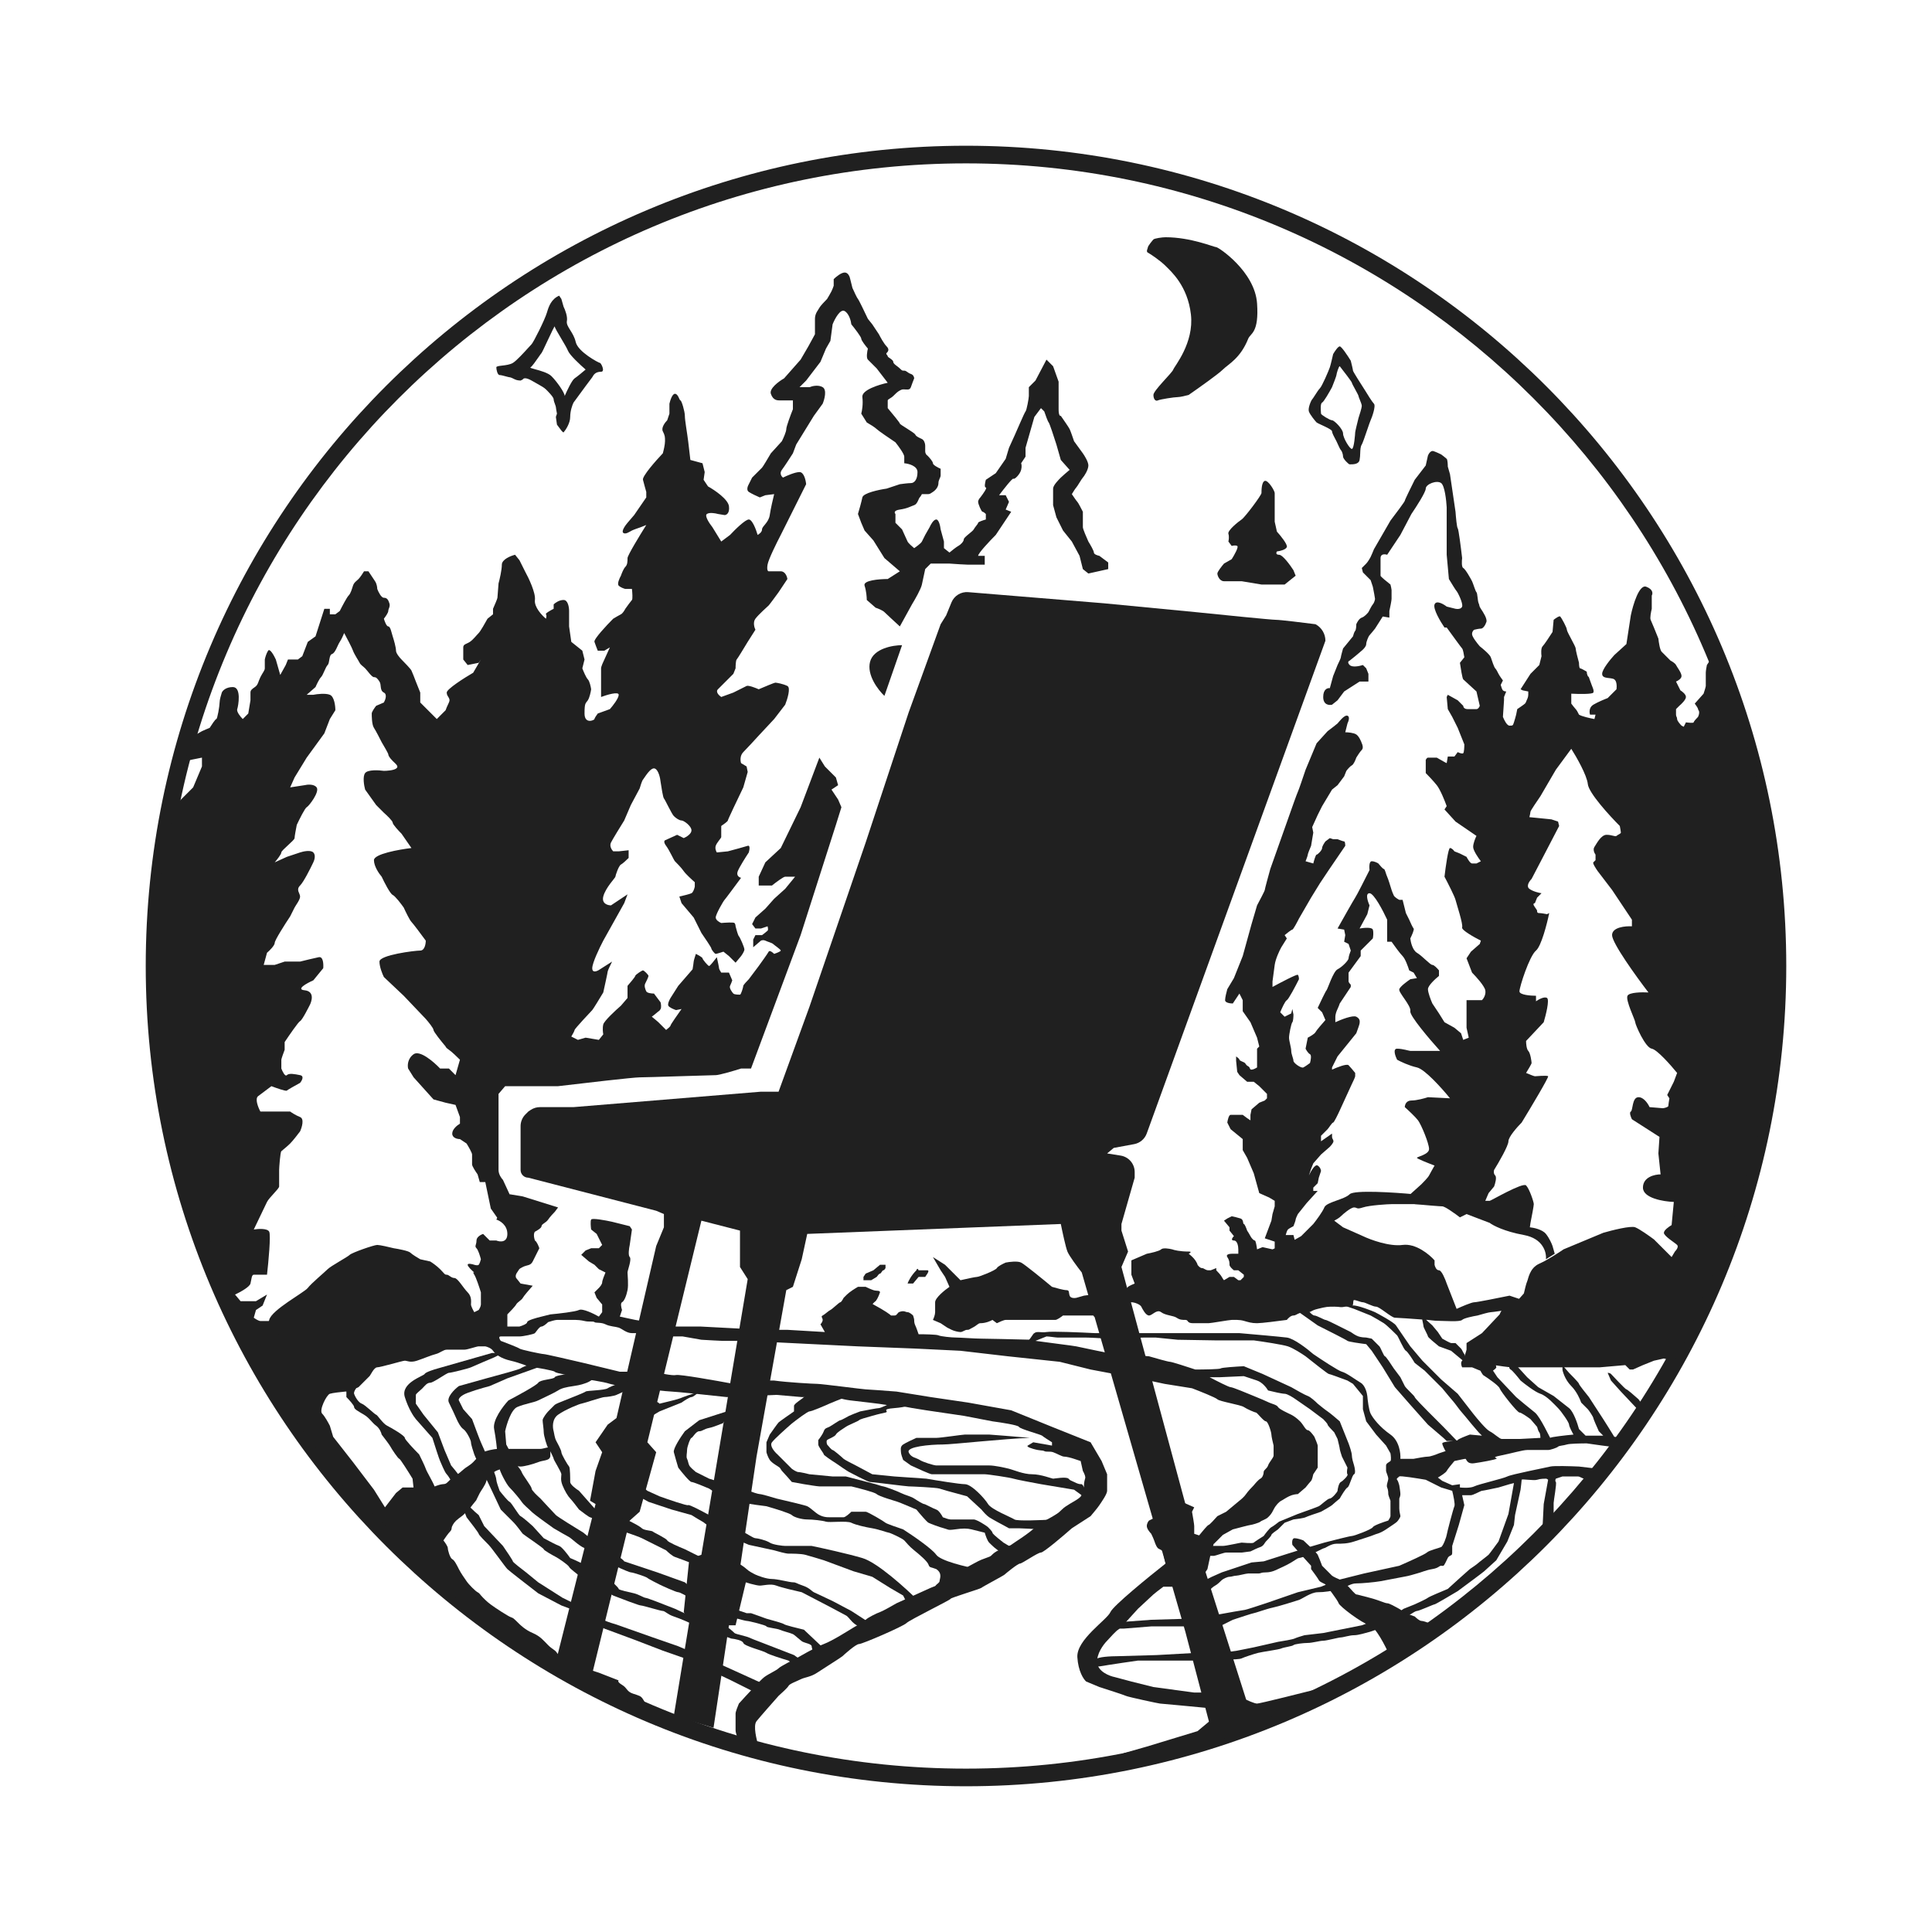 <?xml version="1.0" encoding="UTF-8"?> <svg xmlns="http://www.w3.org/2000/svg" width="464" height="464" viewBox="0 0 464 464" fill="none"> <path fill-rule="evenodd" clip-rule="evenodd" d="M232 424.763C338.46 424.763 424.763 338.46 424.763 232C424.763 125.54 338.46 39.237 232 39.237C125.54 39.237 39.237 125.54 39.237 232C39.237 338.46 125.54 424.763 232 424.763ZM232 429C340.8 429 429 340.8 429 232C429 123.2 340.8 35 232 35C123.2 35 35 123.2 35 232C35 340.8 123.2 429 232 429Z" fill="#202020"></path> <path d="M143.032 361.215L133.235 400.138L141.708 404.11L151.24 365.187L153.623 363.069L157.595 348.77L155.477 346.387L168.451 293.165L177.719 295.548V304.286L179.572 307.199L168.451 373.395L165.538 374.454L164.215 387.164L165.538 389.547L161.831 412.054L171.364 414.966L175.071 390.341H176.659L179.572 378.161L177.719 376.573L181.69 349.829L188.84 309.847L190.428 309.052L192.547 302.433L193.87 296.343L254.771 293.96C255.124 295.725 255.936 299.52 256.36 300.579C256.783 301.638 258.831 304.375 259.802 305.61L284.692 391.93L291.576 418.144L301.108 413.907L289.723 378.161L286.545 368.099L285.751 363.069L284.692 361.215L269.334 304.286L270.923 300.579L269.334 295.548V293.96L272.512 282.839V281.483C272.512 279.518 271.084 277.844 269.144 277.534L265.892 277.013L267.481 275.69L272.378 274.783C273.773 274.524 274.927 273.547 275.41 272.213L318.319 153.888C318.319 152.254 317.433 150.748 316.005 149.955L315.936 149.917C313.2 149.564 307.463 148.858 306.404 148.858C305.345 148.858 293.077 147.622 287.075 147.004L265.098 144.886L232.537 142.213C230.798 142.07 229.168 143.07 228.507 144.685L227.233 147.798L225.909 149.917L218.231 171.099L207.904 202.344L194.4 241.797L186.986 262.186H182.749L137.736 265.892H129.68C128.89 265.892 128.118 266.126 127.461 266.564L126.88 266.952L126.198 267.634C125.448 268.384 125.026 269.401 125.026 270.462V280.985C125.026 282.009 125.856 282.839 126.88 282.839L157.595 290.782L159.448 291.577V294.754L157.595 299.255L148.063 340.562L145.944 342.151L143.032 346.387L144.62 348.77L143.032 353.272L141.708 360.421L143.032 361.215Z" fill="#202020"></path> <path d="M298.196 139.59H293.959C292.9 139.59 292.371 138.266 292.371 137.737C292.371 137.313 293.43 135.971 293.959 135.353L295.813 134.294C296.431 133.323 297.56 131.329 297.137 131.117C296.713 130.905 296.078 131.029 295.813 131.117L295.018 130.058C295.107 129.705 295.23 128.84 295.018 128.204C294.754 127.41 297.402 125.292 298.196 124.762C298.99 124.232 302.962 118.937 302.962 118.407C302.962 117.878 302.962 115.759 303.756 115.495C304.551 115.23 306.139 117.878 306.139 118.407V125.292L306.669 127.675C307.552 128.646 309.264 130.746 309.052 131.382C308.84 132.017 307.375 132.353 306.669 132.441C306.492 132.706 306.351 133.235 307.199 133.235C308.046 133.235 309.846 135.706 310.641 136.942L311.17 138.266L308.522 140.384H302.962L298.196 139.59Z" fill="#202020"></path> <path d="M328.647 163.686V161.832L328.117 160.508L327.323 159.714C326.528 159.979 324.781 160.349 324.145 159.714C323.51 159.078 323.881 158.743 324.145 158.655L325.469 157.595C325.999 157.154 327.111 156.219 327.323 156.007C327.588 155.742 328.117 155.212 328.117 154.683C328.117 154.153 328.647 152.829 328.911 152.565C329.123 152.353 329.882 151.417 330.235 150.976L332.089 148.063L333.678 148.328V146.739C333.854 145.945 334.207 144.25 334.207 143.827V141.708C334.207 141.497 334.031 140.737 333.942 140.384C333.148 139.767 331.559 138.478 331.559 138.266V136.413V134.03C331.559 132.97 332.618 133.059 333.148 133.235L336.325 128.469L338.973 123.438C340.121 121.761 342.415 118.195 342.415 117.348C342.415 116.289 345.063 115.23 346.122 116.024C346.97 116.66 347.358 120.173 347.446 121.849V133.235L347.976 139.061C348.506 139.943 349.618 141.761 349.829 141.973C350.094 142.238 351.418 144.886 351.153 145.68C350.942 146.316 350.006 146.298 349.565 146.21L347.446 145.68C346.652 145.062 344.957 144.091 344.534 145.151C344.11 146.21 345.946 149.299 346.917 150.711H347.446C348.594 152.3 350.942 155.53 351.153 155.742C351.365 155.954 351.595 157.242 351.683 157.86L350.624 159.184C350.8 160.42 351.206 162.944 351.418 163.156C351.63 163.368 353.625 165.186 354.596 166.069L355.39 169.511C355.302 169.776 355.019 170.305 354.596 170.305H352.477C351.63 170.305 351.418 169.776 351.418 169.511L350.094 168.187L347.711 166.863L347.446 167.393L347.711 170.305L348.77 172.159L350.094 174.806L351.683 178.778C351.683 179.396 351.63 180.685 351.418 180.897C351.206 181.108 350.447 180.808 350.094 180.632L349.3 181.691H347.711L347.446 183.28L346.917 183.015L345.063 181.956H342.945C342.733 181.956 342.504 182.309 342.415 182.485V185.663C342.945 186.192 344.216 187.516 345.063 188.575C345.911 189.634 347.005 192.371 347.446 193.606L346.917 194.401L349.565 197.313L354.596 200.755C354.331 201.285 353.801 202.556 353.801 203.403C353.801 204.251 355.037 206.051 355.655 206.845L354.596 207.375H353.536C353.113 207.375 352.477 206.316 352.213 205.786L350.624 204.992L349.3 204.462C349.123 204.198 348.664 203.668 348.241 203.668C347.817 203.668 347.182 208.258 346.917 210.552C347.711 212.053 349.353 215.266 349.565 216.113C349.829 217.172 351.418 221.938 351.153 222.733C350.942 223.368 354.066 225.116 355.655 225.91L355.39 226.704L353.272 228.558L352.213 230.147L353.536 233.589C354.507 234.56 356.502 236.766 356.714 237.825C356.926 238.884 356.273 239.855 355.919 240.208H352.213V242.327V244.18V246.828L352.742 249.211L351.418 249.741L350.889 248.152L349.3 246.828L346.917 245.504L345.593 243.386L344.004 241.003C343.651 240.208 342.945 238.408 342.945 237.561C342.945 236.713 344.71 235.089 345.593 234.383V233.059C345.24 232.618 344.428 231.735 344.004 231.735C343.475 231.735 341.621 229.617 340.297 228.823C339.238 228.187 338.797 226.263 338.708 225.38C339.062 224.674 339.715 223.209 339.503 222.997C339.291 222.786 338.708 221.497 338.444 220.879L337.649 219.29L336.855 216.113H336.061C335.708 215.936 334.949 215.477 334.737 215.054C334.525 214.63 334.295 213.995 334.207 213.73C333.942 212.847 333.36 210.976 333.148 210.552C332.883 210.023 332.618 208.699 332.354 208.699C332.142 208.699 331.383 207.816 331.03 207.375C330.765 207.199 330.076 206.845 329.441 206.845C328.806 206.845 328.823 208.258 328.911 208.964C327.941 210.905 325.893 214.948 325.469 215.583C325.046 216.219 322.468 220.791 321.233 222.997L322.821 223.262L323.086 224.586L322.821 226.175L323.881 226.704L324.41 228.293C324.234 228.734 323.881 229.723 323.881 230.147C323.881 230.676 322.292 232.265 321.233 232.794C320.174 233.324 318.85 237.561 318.585 237.825C318.373 238.037 317.084 240.738 316.467 242.062L317.526 243.121L318.32 244.974C317.614 245.769 316.149 247.463 315.937 247.887C315.725 248.311 314.613 248.946 314.083 249.211L313.554 251.859C313.73 252.212 314.189 252.971 314.613 253.183C315.037 253.395 314.79 254.683 314.613 255.301C314.26 255.566 313.448 256.148 313.024 256.36C312.495 256.625 310.641 255.301 310.641 254.772C310.641 254.242 310.112 253.183 310.112 252.388C310.112 251.594 309.582 250.005 309.582 249.211C309.582 248.417 310.112 245.769 310.376 245.504C310.588 245.292 310.641 244.18 310.641 243.651L310.376 242.327L310.112 243.386L308.523 244.18L307.464 243.121C307.817 242.238 308.629 240.42 309.053 240.208C309.476 239.997 311.171 236.766 311.965 235.177C311.965 234.913 311.912 234.33 311.7 234.118C311.489 233.906 307.552 235.972 305.61 237.031V235.707C305.699 235.001 305.928 233.218 306.14 231.735C306.352 230.252 307.287 228.293 307.729 227.499L309.053 225.38L308.523 224.586C309.053 224.145 310.165 223.262 310.376 223.262C310.588 223.262 311.524 221.497 311.965 220.614L314.878 215.583L316.996 212.141L319.114 208.964L323.086 203.138C323.086 202.785 323.033 202.079 322.821 202.079C322.61 202.079 321.674 201.726 321.233 201.55H320.174L319.379 201.285L318.32 202.079C318.055 202.432 317.526 203.244 317.526 203.668C317.526 204.198 316.467 205.257 316.202 205.257C315.99 205.257 315.584 206.669 315.407 207.375L313.554 206.845C313.73 206.404 314.083 205.469 314.083 205.257C314.083 205.045 314.613 203.756 314.878 203.138L315.407 199.961L315.143 198.637L316.467 195.724L317.526 193.606L319.909 189.634L321.233 188.575L322.821 186.457L323.351 185.133C323.616 184.78 324.251 184.021 324.675 183.809C325.099 183.597 325.557 182.485 325.734 181.956C325.999 181.514 326.634 180.526 327.058 180.102C327.482 179.679 327.234 178.867 327.058 178.513C326.881 177.984 326.369 176.819 325.734 176.395C325.099 175.972 323.704 175.866 323.086 175.866L323.616 173.747C323.881 173.218 324.251 172.106 323.616 171.894C322.821 171.629 321.497 173.483 321.233 173.747C321.021 173.959 319.556 175.071 318.85 175.601L316.202 178.513L313.554 184.868C313.024 186.457 311.912 189.74 311.7 190.164C311.489 190.588 310.2 194.224 309.582 195.989L305.081 208.699C304.639 210.288 303.757 213.518 303.757 213.73C303.757 213.942 302.521 216.289 301.903 217.437L300.579 221.938L298.461 229.617L296.343 234.913L294.754 237.561C294.578 238.178 294.225 239.573 294.225 240.208C294.225 240.844 295.46 241.003 296.078 241.003L297.667 238.62L298.461 240.208V242.856L300.315 245.504L301.903 249.211L302.433 251.329L301.903 251.859V253.183V256.36C301.639 256.537 301.003 256.89 300.579 256.89C300.05 256.89 300.315 256.36 299.785 256.095C299.256 255.831 299.256 255.566 298.991 255.301C298.726 255.036 297.667 254.772 297.667 254.507C297.667 254.295 297.137 253.889 296.872 253.712V254.772L297.137 257.419L297.667 258.214L299.52 259.802H301.109L302.433 260.862L304.286 262.715V263.774L303.757 264.304L302.433 264.833L300.579 266.422L300.315 267.746V269.07L299.52 268.54L298.461 267.746H295.549C295.125 267.746 294.842 268.982 294.754 269.599L295.549 271.188L298.461 273.571V276.219L299.52 278.073L301.109 281.78L302.433 286.546L304.816 287.605L306.14 288.399V289.723L305.61 291.577L305.346 293.165L303.757 297.402L306.14 298.196V300.579L311.171 298.196L310.906 297.667L310.641 296.608H308.788C308.876 296.255 309.106 295.495 309.317 295.284C309.529 295.072 310.288 294.666 310.641 294.489C310.818 294.048 311.171 293.112 311.171 292.901C311.171 292.689 311.524 291.93 311.7 291.577L313.819 288.929L316.467 286.016H315.407V285.222L316.467 284.163L316.731 282.839L317.261 281.25C317.261 280.985 317.102 280.35 316.467 279.926C315.831 279.502 314.79 281.338 314.348 282.309L314.878 280.72L315.407 279.397L317.261 277.278L319.379 275.425C319.556 275.248 319.962 274.789 320.174 274.366C320.438 273.836 319.909 273.571 319.909 273.042V272.247L317.261 274.101V272.777L318.85 271.188C319.114 270.923 319.909 269.599 320.174 269.599C320.385 269.599 321.321 267.658 321.762 266.687L324.675 260.332C324.94 259.802 325.469 258.69 325.469 258.479V257.684C325.116 257.243 324.304 256.254 323.881 255.831C323.457 255.407 321.056 256.36 319.909 256.89V256.36L321.233 253.712L325.734 248.152C325.999 247.446 326.528 245.981 326.528 245.769C326.528 245.504 326.793 244.71 325.734 244.18C324.887 243.756 322.027 244.886 320.703 245.504V244.18C320.703 243.651 320.968 242.856 321.233 242.327C321.444 241.903 321.674 241.268 321.762 241.003L324.41 237.031V236.501C324.234 236.325 323.881 235.919 323.881 235.707V233.589L326.793 229.617V228.293L327.323 227.763L328.382 226.704L329.706 225.38C329.794 224.939 329.918 223.898 329.706 223.262C329.494 222.627 327.499 222.821 326.528 222.997L328.382 219.555L328.911 217.437C328.47 216.466 327.852 214.524 328.911 214.524C329.971 214.524 332.177 218.761 333.148 220.879V223.262V226.175H334.207C334.825 227.057 336.219 228.981 336.855 229.617C337.49 230.252 338.179 232.177 338.444 233.059L339.503 233.589L340.297 234.913L338.708 235.177C337.914 235.707 336.272 236.925 336.061 237.561C335.796 238.355 338.973 241.532 338.708 242.856C338.497 243.915 343.386 249.652 345.858 252.388H344.534H338.708C338.444 252.388 336.855 251.859 335.531 251.859C334.472 251.859 335.09 253.624 335.531 254.507C336.325 254.948 338.391 255.937 340.297 256.36C342.204 256.784 346.387 261.479 348.241 263.774L342.945 263.509C342.151 263.774 340.244 264.304 338.973 264.304C337.702 264.304 337.385 265.363 337.385 265.893C338.179 266.599 339.926 268.223 340.562 269.07C341.356 270.129 343.21 274.63 343.21 275.954C343.21 277.278 340.297 277.808 340.297 278.073C340.297 278.284 343.122 279.397 344.534 279.926C344.181 280.544 343.422 281.886 343.21 282.309C342.945 282.839 341.621 284.163 341.356 284.427C341.145 284.639 339.503 286.104 338.708 286.811L339.768 289.194C341.709 289.37 345.752 289.723 346.387 289.723C347.023 289.723 349.476 291.488 350.624 292.371L352.213 291.577L357.773 293.695C358.567 294.313 361.321 295.76 365.981 296.608C370.642 297.455 371.454 300.844 371.277 302.433L373.395 301.109L372.866 299.255C372.689 298.726 372.124 297.402 371.277 296.343C370.43 295.284 368.35 294.842 367.417 294.754L367.57 293.695C367.835 292.371 368.364 289.617 368.364 289.194C368.364 288.664 367.305 285.487 366.511 284.692C365.717 283.898 358.038 288.399 357.773 288.399H356.714L357.508 286.546L358.832 284.957C359.097 284.251 359.521 282.733 359.097 282.309C358.673 281.886 358.744 281.25 358.832 280.985C359.98 279.132 362.274 275.16 362.274 274.101C362.274 273.042 364.393 270.659 365.452 269.599C367.658 265.981 372.018 258.69 371.807 258.479C371.542 258.214 368.894 258.479 368.629 258.479C368.417 258.479 367.129 257.949 366.511 257.684C366.952 256.978 367.835 255.513 367.835 255.301C367.835 255.036 367.57 252.918 367.04 252.388C366.617 251.965 366.511 250.623 366.511 250.005L370.747 245.504C371.277 243.739 372.177 240.102 371.542 239.679C370.906 239.255 369.512 240.032 368.894 240.473V239.149C367.57 239.149 364.922 238.937 364.922 238.09C364.922 237.031 367.305 229.617 368.894 228.293C370.165 227.234 371.542 221.85 372.071 219.29L371.542 219.555C371.101 219.467 370.112 219.29 369.688 219.29C369.159 219.29 369.159 219.026 369.159 218.761C369.159 218.496 368.629 217.966 368.364 217.437C368.153 217.013 368.453 216.907 368.629 216.907L369.159 215.583L370.218 214.524C369.6 214.436 368.153 214.101 367.305 213.465C366.458 212.83 367.305 211.612 367.835 211.082L371.012 204.992L374.454 198.372L374.19 197.313L372.601 196.784L367.305 196.254C367.394 195.901 367.57 195.142 367.57 194.93C367.57 194.718 369.159 192.371 369.953 191.223L373.66 184.868L377.367 179.837C378.603 181.779 381.127 186.192 381.339 188.311C381.551 190.429 386.546 195.901 389.018 198.372C389.106 198.814 389.282 199.749 389.282 199.961C389.282 200.226 388.488 200.491 388.223 200.755C387.958 201.02 387.164 200.491 385.84 200.491C384.516 200.491 383.457 202.609 382.928 203.403C382.504 204.039 382.928 204.904 383.192 205.257V206.581L382.663 207.11C382.451 207.322 383.281 208.611 383.722 209.229L387.164 213.73L391.93 220.879V222.468C390.342 222.38 387.164 222.68 387.164 224.586C387.164 226.493 392.989 234.56 395.902 238.355C394.402 238.267 391.295 238.302 390.871 239.149C390.342 240.208 392.725 244.974 392.725 245.504C392.725 246.034 395.108 251.594 396.696 251.859C397.967 252.071 401.286 255.831 402.786 257.684L401.992 259.802L400.403 262.98L400.933 263.774C400.845 264.304 400.668 265.416 400.668 265.628C400.668 265.893 399.609 266.157 399.344 266.157C399.132 266.157 397.138 265.981 396.167 265.893C395.814 265.098 394.79 263.509 393.519 263.509C391.93 263.509 392.195 266.687 391.665 266.952C391.242 267.163 391.665 268.276 391.93 268.805L398.55 273.042L398.285 277.013L398.815 282.044C397.402 282.044 394.578 282.68 394.578 285.222C394.578 287.764 399.521 288.576 401.992 288.664L401.463 294.224C400.845 294.578 399.609 295.443 399.609 296.078C399.609 296.872 402.257 298.461 402.786 298.991C403.21 299.414 402.61 300.226 402.257 300.579L401.463 301.903L400.139 300.579L397.226 297.667C396.167 296.872 393.784 295.178 392.725 294.754C391.665 294.33 387.164 295.46 385.046 296.078L375.514 300.05C374.366 300.844 371.595 302.645 369.688 303.492C367.305 304.551 367.04 307.199 366.776 307.729C366.564 308.152 366.158 309.847 365.981 310.641L363.863 313.024C363.157 313.289 361.639 313.872 361.215 314.083C360.792 314.295 360.333 315.231 360.156 315.672L355.919 320.173L352.213 322.556V324.145C352.036 324.851 351.577 326.369 351.153 326.793C350.73 327.217 350.977 328.029 351.153 328.382H353.536C354.331 328.735 356.025 329.441 356.449 329.441C356.873 329.441 358.214 328.382 358.832 327.852C359.98 328.029 362.433 328.382 363.069 328.382H370.483H377.897H384.251L390.342 327.852L391.401 328.911H392.195L394.578 327.852L397.226 326.793L399.609 326.263L401.727 326.793L404.375 323.086L413.907 300.05L419.468 283.104L424.499 263.245L427.147 242.856L426.088 214.259L422.381 188.046L416.026 168.452L410.995 158.125L409.936 159.714C409.847 160.155 409.671 161.144 409.671 161.567V164.745C409.671 164.956 409.318 166.069 409.141 166.598L407.023 168.981C407.288 169.334 407.817 170.093 407.817 170.305C407.817 170.57 408.082 170.57 408.082 171.099C408.082 171.523 407.906 171.982 407.817 172.159C407.464 172.512 406.758 173.271 406.758 173.483C406.758 173.694 405.523 173.571 404.905 173.483L404.375 174.542L403.846 174.277C403.493 173.924 402.786 173.112 402.786 172.688C402.786 172.159 402.522 172.159 402.522 171.629V170.305L403.316 169.511C403.846 169.069 404.905 168.028 404.905 167.393C404.905 166.757 404.022 166.069 403.581 165.804L402.522 163.686C402.963 163.509 403.846 162.997 403.846 162.362C403.846 161.567 402.786 160.243 402.522 159.714C402.31 159.29 401.551 158.831 401.198 158.655L399.079 156.536C398.656 156.113 398.373 154.242 398.285 153.359C397.756 152.035 396.643 149.281 396.432 148.858C396.22 148.434 396.52 146.916 396.696 146.21V143.032C396.961 142.591 397.067 141.549 395.372 140.914C393.678 140.279 392.195 145.239 391.665 147.798L390.606 154.683L387.694 157.331C386.723 158.39 384.781 160.773 384.781 161.832C384.781 163.156 386.899 162.626 387.694 163.156C388.329 163.58 388.312 164.921 388.223 165.539L386.105 167.657C385.399 167.922 383.722 168.611 382.663 169.246C381.604 169.881 381.692 171.099 381.868 171.629H383.192L382.928 172.688C381.957 172.512 379.856 172.053 379.221 171.629C378.956 171.099 378.691 170.57 378.426 170.305C378.214 170.093 377.632 169.334 377.367 168.981V166.598C379.044 166.686 382.451 166.757 382.663 166.333C382.928 165.804 382.398 165.009 381.868 163.421C381.339 161.832 381.604 162.891 381.339 162.362C381.127 161.938 381.074 161.479 381.074 161.302C380.633 161.038 379.697 160.508 379.485 160.508C379.274 160.508 379.221 159.625 379.221 159.184C378.956 158.213 378.426 156.166 378.426 155.742C378.426 155.212 376.308 151.77 376.308 151.241C376.308 150.711 374.984 148.328 374.719 148.063C374.507 147.851 373.572 148.505 373.131 148.858L372.866 151.77C372.248 152.741 370.906 154.789 370.483 155.212C370.059 155.636 370.13 156.978 370.218 157.595L369.688 159.714L367.57 161.832L365.187 165.539L365.717 165.804L367.04 166.069V166.863C367.04 167.039 366.988 167.498 366.776 167.922C366.511 168.452 366.511 168.716 366.246 168.981C366.034 169.193 364.922 169.952 364.393 170.305L364.128 171.629C364.04 171.982 363.81 172.847 363.598 173.483C363.333 174.277 363.333 174.277 362.539 174.277C361.904 174.277 361.215 172.865 360.95 172.159L361.215 168.187V167.393L361.745 166.069C361.568 166.069 361.162 166.016 360.95 165.804C360.739 165.592 360.509 164.833 360.421 164.48L360.95 163.421C360.686 163.068 360.103 162.256 359.891 161.832C359.626 161.302 359.362 160.773 359.097 160.508C358.832 160.243 358.303 158.655 358.038 157.86L358.038 157.86C357.826 157.225 356.184 155.83 355.39 155.212C354.772 154.506 353.536 152.935 353.536 152.3C353.536 151.664 353.889 151.329 354.066 151.241C354.419 151.152 355.231 150.976 355.655 150.976C356.184 150.976 356.714 150.181 356.979 149.387C357.243 148.593 356.184 147.004 355.655 146.21C355.125 145.415 355.39 145.415 355.125 144.886C354.86 144.356 354.86 142.503 354.596 142.238C354.331 141.973 353.801 140.12 353.536 139.59C353.272 139.061 351.948 136.677 351.418 136.413C350.994 136.201 351.065 134.736 351.153 134.03C350.889 131.735 350.306 127.092 350.094 126.88C349.882 126.669 349.653 124.144 349.565 122.909L348.241 113.906L347.711 112.052C347.711 111.523 347.658 110.411 347.446 110.199C347.235 109.987 346.476 109.405 346.122 109.14C345.769 108.963 344.904 108.557 344.269 108.345C343.633 108.134 343.122 108.963 342.945 109.405L342.415 111.788L339.768 115.23C338.973 116.819 337.385 120.049 337.385 120.261C337.385 120.473 335.09 123.526 333.942 125.027L329.971 131.911C329.794 132.353 329.388 133.341 329.176 133.765C328.911 134.294 328.382 135.089 328.117 135.354L327.058 136.413L327.323 137.472L329.176 139.325L329.706 140.914C329.882 141.797 330.235 143.615 330.235 143.827C330.235 144.091 329.971 144.886 329.706 145.151C329.494 145.362 328.911 146.474 328.647 147.004C328.382 147.357 327.693 148.116 327.058 148.328C326.422 148.54 325.911 149.475 325.734 149.917C325.734 150.358 325.681 151.294 325.469 151.505C325.257 151.717 325.028 152.476 324.94 152.829L322.557 155.742C322.38 156.36 322.027 157.648 322.027 157.86C322.027 158.072 321.497 159.184 321.233 159.714L320.174 162.362L319.379 165.274C318.85 165.186 317.79 165.486 317.79 167.393C317.79 169.299 319.203 169.423 319.909 169.246L321.233 168.187L322.821 166.069L326.528 163.686H328.647Z" fill="#202020"></path> <path d="M324.145 286.81C325.204 285.751 334.824 286.369 339.502 286.81L341.885 289.193H338.708H334.207C333.412 289.193 328.911 289.458 327.322 289.988C325.733 290.517 325.998 289.988 325.204 289.988C324.409 289.988 322.556 291.577 322.026 292.106C321.603 292.53 320.791 292.989 320.438 293.165L322.556 294.754L327.322 296.872C329.176 297.755 333.677 299.414 336.854 298.991C340.032 298.567 343.297 301.285 344.533 302.698V303.757C344.621 304.198 344.957 305.081 345.592 305.081C346.228 305.081 347.093 307.199 347.446 308.258L349.829 314.348C350.976 313.818 353.43 312.759 354.065 312.759C354.701 312.759 359.979 311.7 362.539 311.171L365.716 312.23L363.598 314.348C361.921 314.613 358.461 315.142 358.037 315.142C357.614 315.142 355.742 315.672 354.86 315.937C353.801 316.113 351.576 316.572 351.153 316.996C350.623 317.525 346.916 317.22 345.592 317.22C344.268 317.22 343.209 316.996 342.944 316.996C342.909 316.996 342.751 316.986 342.503 316.969L344.004 318.32L345.327 319.909L346.387 321.497C347.004 321.85 348.293 322.556 348.505 322.556H349.564L350.888 323.88C351.153 324.145 351.418 324.939 351.682 325.204C351.894 325.416 351.771 326.528 351.682 327.058L348.505 324.41L345.592 323.351C344.71 322.645 342.944 321.18 342.944 320.968C342.944 320.703 341.885 318.849 341.885 318.585C341.885 318.442 341.725 317.648 341.566 316.903C339.447 316.752 335.584 316.466 335.001 316.466C334.207 316.466 331.294 313.818 330.5 313.818C329.705 313.818 327.852 312.759 327.322 312.759C326.793 312.759 325.733 312.23 325.204 312.23C324.907 312.23 325.095 313.02 324.86 313.551C325.805 313.321 329.87 314.96 330.235 315.142C330.764 315.407 334.736 317.525 335.266 318.32C335.689 318.955 337.737 321.939 338.708 323.351L341.621 326.793L346.122 331.294L350.094 334.736L353.801 339.503C354.771 340.738 356.925 343.316 357.772 343.739C358.832 344.269 360.155 345.593 360.685 345.593H364.922L369.952 345.328C369.952 344.975 369.9 344.216 369.688 344.004C369.476 343.792 369.246 343.033 369.158 342.68L367.569 340.827C366.863 340.297 365.345 339.238 364.922 339.238C364.392 339.238 360.42 334.207 360.155 333.413C359.944 332.777 357.419 331.03 356.184 330.235C355.919 329.882 355.389 329.07 355.389 328.646C355.389 328.223 357.861 327.587 359.096 327.323C359.185 327.587 359.361 328.17 359.361 328.382C359.361 328.593 358.832 328.999 358.567 329.176L359.626 330.765C361.038 332.265 363.915 335.319 364.127 335.531C364.392 335.796 367.305 338.179 368.629 339.238C369.952 340.297 372.336 345.593 372.336 345.328C372.336 345.116 376.043 344.71 377.896 344.534C377.543 343.916 376.837 342.574 376.837 342.15C376.837 341.621 374.983 338.973 374.189 338.179C373.395 337.384 371.541 335.266 369.952 334.736C368.682 334.313 366.246 332.442 365.186 331.559C364.569 330.765 363.227 329.123 362.803 328.911C362.38 328.699 362.45 328.117 362.539 327.852C362.98 327.764 363.915 327.64 364.127 327.852C364.392 328.117 366.51 330.5 366.775 330.765C366.987 330.977 368.629 332.442 369.423 333.148L373.13 335.266C373.924 335.884 375.778 337.331 376.837 338.179C377.896 339.026 378.867 341.886 379.22 343.21L380.809 344.798H385.045L383.986 343.739C383.545 342.768 382.662 340.774 382.662 340.562C382.662 340.297 381.603 338.708 381.338 338.443L379.75 336.855C379.485 336.06 378.637 334.154 377.366 332.883C375.778 331.294 375.248 329.176 375.248 328.911V327.852C375.69 328.382 376.625 329.494 376.837 329.706C377.102 329.97 379.22 332.089 379.22 332.353C379.22 332.565 380.809 334.56 381.603 335.531C382.574 337.031 384.622 340.191 385.045 340.827C385.469 341.462 386.987 343.916 387.693 345.063L389.282 345.328C388.576 346.034 387.111 347.446 386.899 347.446C386.687 347.446 382.927 346.917 381.073 346.652C379.75 346.652 376.943 346.705 376.307 346.917C375.513 347.181 374.454 347.181 374.189 347.446C373.924 347.711 372.336 348.241 371.806 348.241H366.775C365.716 348.241 363.068 349.035 360.42 349.564C357.772 350.094 359.891 350.094 359.361 350.359C358.832 350.624 355.919 351.153 354.065 351.418C352.212 351.683 352.212 350.359 351.947 350.359C351.735 350.359 350.094 350.712 349.299 350.888C348.77 351.506 347.658 352.848 347.446 353.271C347.234 353.695 345.945 354.507 345.327 354.86L346.387 355.655L348.77 356.714L350.623 356.449V357.243C351.418 357.331 353.218 357.402 354.065 356.978C355.125 356.449 360.95 355.125 362.009 354.595C363.068 354.066 371.276 352.477 372.336 352.212C373.183 352 377.278 352.124 379.22 352.212L383.721 352.742C382.839 353.536 380.968 355.125 380.544 355.125C380.014 355.125 379.485 354.595 378.955 354.595H375.248L373.659 355.125C373.571 355.301 373.448 355.707 373.659 355.919C373.924 356.184 373.13 360.421 373.13 360.95V364.128L370.482 366.511L370.747 361.215L371.806 355.39C371.718 355.301 371.488 355.125 371.276 355.125C371.012 355.125 369.952 355.125 369.158 355.39C368.364 355.655 365.451 355.125 365.451 355.39C365.451 355.602 365.275 357.067 365.186 357.773L363.862 363.863L363.598 366.246L362.009 370.218L359.361 374.719C358.478 375.513 356.66 377.155 356.448 377.367C356.237 377.579 352.124 380.633 350.094 382.133C348.328 383.192 344.745 385.31 344.533 385.31C344.268 385.31 340.826 386.899 340.297 386.899C339.767 386.899 337.649 388.488 337.119 388.753C336.59 389.017 329.97 391.665 328.911 391.93C327.852 392.195 326.263 392.724 325.204 392.724C324.145 392.724 322.556 393.254 322.026 393.254C321.497 393.254 318.584 394.048 317.79 394.048C316.996 394.048 315.142 394.578 314.083 394.578C313.024 394.578 310.905 394.843 310.641 395.107C310.376 395.372 308.258 395.637 307.728 395.902C307.198 396.167 303.227 396.696 302.168 396.961C301.108 397.226 298.725 398.02 298.196 398.285C297.772 398.497 296.077 398.55 295.283 398.55V396.696L297.137 396.431L301.108 395.637L306.934 394.313C308.081 394.137 310.482 393.731 310.905 393.519C311.329 393.307 312.671 392.901 313.289 392.724L317.79 392.195L327.057 390.341L336.325 386.899L337.119 386.37L339.767 385.31C340.738 384.869 342.733 383.934 342.944 383.722C343.156 383.51 346.21 382.221 347.711 381.603C348.593 380.809 350.411 379.167 350.623 378.956C350.835 378.744 352.3 377.455 353.006 376.837C353.536 376.484 354.648 375.725 354.86 375.513C355.125 375.249 357.243 373.66 357.508 373.395C357.719 373.183 359.185 371.189 359.891 370.218L362.274 363.598L363.598 356.184L362.539 356.449L359.891 357.243C358.655 357.508 356.131 358.038 355.919 358.038C355.654 358.038 353.801 359.097 353.271 359.097H351.153L351.682 361.48L350.358 366.246L348.77 371.277V372.601C348.77 373.395 348.77 373.395 348.24 373.66C347.711 373.925 347.711 374.189 347.181 375.249C346.651 376.308 346.651 376.043 346.122 376.043C345.592 376.043 345.592 376.573 344.004 376.837C342.415 377.102 341.356 377.632 340.297 377.896C339.237 378.161 338.708 378.426 337.119 378.691C335.53 378.956 333.147 379.485 331.559 379.75C329.97 380.015 327.057 380.279 325.733 380.279C324.409 380.279 323.615 381.074 321.762 381.603C319.908 382.133 318.055 382.398 316.466 382.398C314.877 382.398 312.759 383.986 311.965 384.251C311.17 384.516 306.934 385.84 305.61 386.105C304.286 386.37 301.373 387.429 301.108 387.429C300.897 387.429 297.666 388.488 296.077 389.017L293.43 390.341L292.106 387.693H292.9C294.842 387.34 298.778 386.634 298.99 386.634C299.202 386.634 302.432 385.575 304.021 385.046L311.7 382.398L317.26 381.074L321.232 379.485L327.587 377.896L336.06 376.043C338.09 375.16 342.256 373.289 342.68 372.866C343.209 372.336 345.592 371.806 346.122 371.542C346.651 371.277 347.446 368.894 347.446 368.629C347.446 368.364 349.034 362.274 349.299 361.745C349.511 361.321 349.034 359.097 348.77 358.038L346.122 357.243L342.415 355.39C340.385 355.037 336.272 354.384 336.06 354.595C335.795 354.86 335.266 355.125 335.53 355.39C335.742 355.602 335.972 356.361 336.06 356.714C336.148 357.243 336.325 358.408 336.325 358.832C336.325 359.256 336.148 359.715 336.06 359.891V362.274C336.06 363.068 336.325 363.863 336.325 364.128C336.325 364.392 335.795 365.187 335.53 365.452C335.266 365.716 334.471 366.246 332.883 367.305C331.294 368.364 330.5 368.364 329.97 368.629C329.44 368.894 326.793 369.688 325.204 370.218C323.615 370.747 322.291 370.747 320.967 370.747C319.643 370.747 318.319 371.806 318.055 371.806C317.79 371.806 315.407 373.13 314.612 373.395C313.818 373.66 312.229 374.189 311.965 374.189C311.7 374.189 311.435 374.454 310.111 375.249C308.787 376.043 307.463 376.573 306.934 376.837C306.404 377.102 305.345 377.632 304.021 377.632C302.697 377.632 302.962 377.896 302.168 377.896H299.784C299.255 377.896 297.401 378.426 296.872 378.426C296.342 378.426 295.813 378.691 295.283 378.691C294.754 378.691 293.694 379.22 293.43 379.485C293.165 379.75 292.371 380.544 291.841 380.809C291.417 381.021 290.782 381.603 290.517 381.868L289.458 380.279L289.987 379.22L291.047 378.691L293.43 377.632L300.579 375.249L303.491 374.984L309.317 373.13L313.553 371.806L318.055 370.482C320.085 369.953 324.251 368.894 324.674 368.894C325.204 368.894 329.44 367.305 329.705 366.775C329.917 366.352 332.265 365.54 333.412 365.187C333.589 364.922 333.942 364.339 333.942 364.128V361.745V360.421C333.765 359.979 333.412 359.044 333.412 358.832C333.412 358.567 333.412 357.773 333.147 357.243C332.883 356.714 333.412 355.655 333.412 355.125C333.412 354.595 332.883 353.536 332.883 353.271V351.948C332.883 351.418 333.677 351.153 333.942 350.888C334.154 350.677 334.03 349.564 333.942 349.035L332.883 347.181L330.5 344.534L328.116 341.356L327.322 338.443V335.266L324.939 332.353L323.615 331.559C322.203 331.03 319.326 329.97 319.114 329.97C318.902 329.97 315.319 327.146 313.553 325.734C312.671 325.116 310.588 323.774 309.317 323.351C308.046 322.927 303.315 322.216 301.108 321.914H291.841L282.838 321.762L277.543 321.232H274.895L266.157 321.497C264.745 321.409 261.655 321.232 260.596 321.232H253.977C253.553 321.232 251.947 320.968 251.329 320.968L248.681 322.027C251.989 322.502 257.529 323.161 258.478 323.351C259.537 323.563 262.273 324.145 263.509 324.41L266.157 324.939L275.954 325.734C277.454 326.175 280.561 327.058 280.985 327.058C281.408 327.058 285.221 328.293 287.075 328.911C289.017 328.911 292.953 328.858 293.165 328.646C293.377 328.435 296.96 328.205 298.725 328.117L303.227 329.97L310.111 333.148C311.17 333.766 313.447 335.054 314.083 335.266C314.718 335.478 315.936 336.59 316.466 337.12C316.996 337.561 318.214 338.549 318.849 338.973C319.484 339.397 321.056 340.738 321.762 341.356L323.88 346.652C324.145 347.358 324.674 348.929 324.674 349.564C324.674 350.2 325.027 351.418 325.204 351.948C325.38 352.565 325.628 353.854 325.204 354.066C324.674 354.331 324.145 356.978 323.615 357.243C323.191 357.455 322.203 359.097 321.762 359.891C321.232 360.332 320.12 361.268 319.908 361.48C319.696 361.692 318.055 362.627 317.26 363.068C316.201 363.422 313.977 364.181 313.553 364.392C313.13 364.604 311.435 364.834 310.641 364.922L308.522 365.716L306.934 367.305C306.404 367.658 305.345 368.417 305.345 368.629C305.345 368.894 304.286 369.953 304.021 370.218C303.756 370.482 303.491 371.277 302.697 371.542C302.062 371.753 300.844 372.336 300.314 372.601L298.196 372.866H294.489C293.959 372.866 291.841 373.66 291.576 373.66H290.252H287.075L285.751 372.601C287.251 372.159 290.305 371.277 290.517 371.277H293.694C294.489 371.277 297.931 370.482 298.196 370.482C298.461 370.482 300.844 370.747 301.108 370.482C301.32 370.271 302.785 369.335 303.491 368.894C303.933 368.276 304.921 366.987 305.345 366.775C305.769 366.564 306.757 365.805 307.198 365.452L311.7 363.598C313.2 363.068 316.307 361.956 316.731 361.745C317.26 361.48 318.849 359.891 319.379 359.891C319.908 359.891 321.232 358.302 321.232 358.038C321.232 357.773 321.497 356.184 322.026 355.919C322.556 355.655 323.88 354.331 323.615 354.066C323.403 353.854 323.527 352.918 323.615 352.477L322.291 349.829C322.115 349.3 321.762 348.188 321.762 347.976C321.762 347.764 321.409 346.299 321.232 345.593L320.438 344.004C319.908 343.474 318.849 342.362 318.849 342.15C318.849 341.939 318.143 341.18 317.79 340.827L314.612 338.443L311.17 336.06C310.552 335.619 309.158 334.736 308.522 334.736C307.887 334.736 305.61 334.207 304.551 333.942C304.198 333.324 303.174 331.983 301.903 331.559L298.725 330.5L292.9 330.765H290.517C292.017 331.559 295.124 333.148 295.548 333.148C296.077 333.148 299.784 334.736 301.108 335.266C302.432 335.796 304.286 336.59 304.815 336.855C305.345 337.12 306.669 337.384 306.934 337.914C307.198 338.443 309.582 339.503 310.111 339.767C310.641 340.032 311.435 340.562 312.229 341.356C313.024 342.15 313.553 343.474 314.083 343.474C314.507 343.474 315.319 344.534 315.672 345.063C315.936 345.681 316.466 346.97 316.466 347.181V349.829V352.477L315.407 354.066C315.319 354.507 315.089 355.443 314.877 355.655C314.665 355.866 313.906 356.802 313.553 357.243L311.7 358.832C311.347 358.832 310.429 358.938 309.582 359.361C308.522 359.891 308.258 360.156 307.728 360.421C307.198 360.685 306.404 361.48 305.875 362.539C305.345 363.598 305.08 363.863 304.551 364.392C304.021 364.922 302.962 365.187 302.697 365.452C302.432 365.716 300.579 366.246 300.314 366.246C300.102 366.246 297.401 366.952 296.077 367.305L293.694 368.629L291.576 370.747H286.545L287.869 368.894C288.575 368.011 290.04 366.246 290.252 366.246C290.464 366.246 291.753 364.834 292.371 364.128L294.489 363.068L297.666 360.421C298.019 360.156 298.831 359.467 299.255 358.832C299.679 358.196 300.667 357.155 301.108 356.714C301.461 356.272 302.273 355.337 302.697 355.125C303.227 354.86 303.491 354.066 303.491 353.536C303.491 353.007 304.286 352.742 304.551 351.948C304.815 351.153 305.875 350.094 305.875 349.564V347.181C305.698 346.475 305.345 344.957 305.345 344.534C305.345 344.004 304.551 341.356 304.021 341.356C303.491 341.356 301.903 339.238 301.638 339.238C301.373 339.238 299.52 338.443 298.725 337.914C297.931 337.384 292.9 336.59 292.371 336.06C291.947 335.637 288.134 334.119 286.28 333.413L279.661 332.353L275.954 331.559L261.92 328.911L254.506 327.058L242.061 325.734L230.676 324.41L219.819 323.88L206.051 323.351L184.603 322.292L185.662 319.379H189.104L198.107 319.909L197.048 318.055C197.224 317.879 197.577 317.42 197.577 316.996C197.577 316.466 197.048 316.202 197.577 315.937C198.107 315.672 198.901 314.878 199.431 314.613C199.961 314.348 201.549 312.759 201.814 312.759C202.026 312.759 202.432 312.053 202.608 311.7L203.403 310.906C204.038 310.27 205.433 309.405 206.051 309.052H207.904C208.257 309.229 209.122 309.635 209.758 309.847C210.552 310.111 211.346 309.847 211.346 310.376C210.923 311.647 210.464 312.318 210.287 312.495C209.934 312.759 209.334 313.289 209.758 313.289C212.511 314.772 213.729 315.672 213.994 315.937H214.789C215.318 315.937 215.318 315.672 215.848 315.142C217.172 314.613 217.436 315.142 217.966 315.142C218.39 315.142 219.025 315.672 219.29 315.937C219.378 316.202 219.555 316.784 219.555 316.996C219.555 317.261 219.555 317.79 219.819 318.32C220.031 318.743 220.437 319.909 220.614 320.438C222.026 320.438 224.956 320.491 225.38 320.703C225.909 320.968 228.557 321.232 229.616 321.232C230.676 321.232 234.118 321.497 235.707 321.497C236.889 321.497 243.353 321.65 247.092 321.742C247.374 321.749 248.169 320.167 248.416 320.173C249.034 319.644 250.058 320.12 251.329 319.909C252.6 319.697 259.625 319.997 262.979 320.173H280.19H292.371H297.666C300.755 320.438 307.357 321.021 309.052 321.232C310.747 321.444 313.995 323.969 315.407 325.204C317.349 326.528 321.444 329.229 322.291 329.441C323.35 329.706 325.469 331.294 326.793 332.089C327.852 332.724 328.293 334.472 328.381 335.266C328.47 336.325 328.752 338.655 329.176 339.503C329.705 340.562 331.294 342.68 333.942 344.534C336.06 346.016 336.413 349.035 336.325 350.359H339.502C340.385 350.182 342.309 349.829 342.944 349.829C343.58 349.829 344.974 349.3 345.592 349.035L347.181 348.505C346.916 348.064 346.387 347.075 346.387 346.652C346.387 346.122 350.094 346.122 350.094 345.857C350.094 345.646 352.035 344.887 353.006 344.534L355.919 344.798L355.125 344.004L353.536 342.15C352.741 341.18 351.1 339.185 350.888 338.973C350.623 338.708 349.299 336.855 349.034 336.59C348.823 336.378 347.181 334.383 346.387 333.413L342.15 329.176L339.767 327.323C339.237 326.44 338.072 324.622 337.649 324.41C337.119 324.145 335.795 320.968 335.53 320.703C335.266 320.438 333.147 318.32 332.353 317.79C331.718 317.367 329.97 316.378 329.176 315.937L325.204 314.348L323.665 313.835C323.448 313.807 323.239 313.788 323.086 313.818C321.762 314.083 322.026 313.818 320.438 313.818C318.849 313.818 318.584 313.818 316.466 314.348C314.884 314.744 315.074 314.991 314.5 315.091C314.887 315.503 315.375 315.937 315.672 315.937C316.201 315.937 318.055 316.996 318.319 316.996C318.584 316.996 320.173 317.79 320.702 318.055L324.409 319.909C324.763 320.173 325.628 320.756 326.263 320.968C326.898 321.18 327.763 321.232 328.116 321.232L329.44 321.497L331.294 323.351C331.559 323.616 332.353 325.734 332.618 325.734C332.83 325.734 334.118 327.676 334.736 328.646L336.325 330.765L337.384 332.883C337.649 333.413 339.767 335.266 339.767 335.531C339.767 335.743 341.885 337.914 342.944 338.973L346.651 342.68L349.829 345.97L349.034 346.074H347.446L346.651 345.328L342.944 342.15L338.708 337.384L335.001 333.148L332.088 328.382L329.44 324.41L328.116 322.821C326.704 322.645 323.827 322.239 323.615 322.027C323.403 321.815 318.761 319.467 316.466 318.32L312.229 315.323C311.486 315.557 311.19 315.937 310.641 315.937C310.005 315.937 309.317 316.643 309.052 316.996C307.11 317.261 302.962 317.79 301.903 317.79C300.579 317.79 299.784 317.525 298.725 317.22C297.666 316.915 296.342 316.996 295.813 316.996C295.283 316.996 290.782 317.79 290.252 317.79H286.545C284.957 317.79 285.486 316.996 284.692 316.996C283.897 316.996 283.368 316.996 282.573 316.466C281.779 315.937 279.926 315.937 278.866 315.142C277.807 314.348 276.748 315.937 275.954 315.937C275.159 315.937 274.365 314.348 274.1 313.818C273.836 313.289 272.512 312.759 271.717 312.759C270.923 312.759 270.129 313.554 269.069 313.818C268.01 314.083 266.422 315.142 264.303 315.937C262.185 316.731 262.979 315.937 262.45 315.937H259.802H257.684H255.301C254.859 316.29 253.871 316.996 253.447 316.996H251.858H247.622H244.18H242.856H241.532C241.108 316.996 239.943 317.525 239.414 317.79L238.354 316.996C237.913 317.261 236.713 317.79 235.442 317.79C234.912 317.79 234.647 318.32 233.588 318.849C232.529 319.379 232.794 319.379 232.264 319.379C231.735 319.379 231.205 319.909 230.676 319.909C230.146 319.909 229.087 319.644 228.557 319.379L227.498 318.849L225.909 317.79L224.056 316.996C224.233 316.643 224.586 315.778 224.586 315.142V312.759C224.586 311.7 226.88 309.847 228.028 309.052L226.969 306.669L225.909 305.081L224.056 301.903L226.969 303.757L230.676 307.464C231.823 307.199 234.224 306.669 234.647 306.669C235.177 306.669 239.149 305.081 239.414 304.551C239.625 304.127 240.914 303.492 241.532 303.227C242.414 303.051 244.391 302.803 245.239 303.227C246.086 303.651 250.534 307.287 252.653 309.052C253.535 309.317 255.459 309.847 256.095 309.847C256.889 309.847 256.625 310.376 256.889 311.171C257.101 311.806 258.037 311.788 258.478 311.7L260.332 311.171L270.129 309.847L270.923 309.052C271.135 308.841 272.07 308.435 272.512 308.258L271.717 306.14V304.551V302.698L275.424 301.109C276.395 300.932 278.443 300.473 278.866 300.05C279.29 299.626 280.808 299.873 281.514 300.05C281.956 300.226 283.368 300.579 285.486 300.579C286.333 300.579 285.839 300.932 285.486 301.109C285.839 301.374 286.651 302.062 287.075 302.698C287.498 303.333 287.604 303.668 287.604 303.757C287.781 304.021 288.24 304.551 288.664 304.551C289.193 304.551 289.458 305.081 290.252 305.081H290.782L292.106 304.551V305.081C292.459 305.434 293.218 306.246 293.43 306.669C293.641 307.093 293.871 307.375 293.959 307.464L295.283 306.669H296.342L297.401 307.464H297.931L298.725 306.669V306.14L297.401 305.081H296.342C295.989 304.816 295.283 304.18 295.283 303.757C295.283 303.227 295.283 302.698 294.754 301.903C294.33 301.268 295.283 301.109 295.813 301.109H297.401V300.05C297.401 299.344 297.19 297.931 296.342 297.931C295.495 297.931 295.989 297.225 296.342 296.872L295.283 295.548V294.754L293.959 293.165L294.754 292.636L295.813 292.106C296.254 292.194 297.296 292.424 297.931 292.636C298.725 292.9 298.461 293.96 298.725 293.96C298.937 293.96 299.343 295.019 299.52 295.548C299.696 295.813 300.102 296.449 300.314 296.872C300.579 297.402 301.108 297.931 301.373 297.931C301.585 297.931 301.815 299.344 301.903 300.05L303.227 299.52L305.61 300.05L310.641 297.931L312.494 296.872L315.407 293.96C316.113 293.077 317.631 291.047 318.055 289.988C318.584 288.664 322.821 288.134 324.145 286.81Z" fill="#202020"></path> <path d="M220.614 306.669L219.29 308.258H217.966C218.142 307.728 218.813 306.352 220.084 305.081C220.296 304.445 220.526 304.816 220.614 305.081H222.732C223.156 305.081 222.909 305.61 222.732 305.875L222.202 306.669H220.614Z" fill="#202020"></path> <path d="M210.552 306.669L209.228 307.464H207.375V306.669L207.904 305.875L209.758 305.081L211.346 303.757H212.67V304.551C212.582 304.728 212.352 305.081 212.141 305.081C211.876 305.081 211.611 305.875 211.346 305.875C211.134 305.875 210.728 306.405 210.552 306.669Z" fill="#202020"></path> <path d="M389.282 334.207L393.518 338.708L394.313 337.12L393.518 336.06C392.636 335.266 390.818 333.677 390.606 333.677C390.341 333.677 387.164 330.235 386.899 329.97C386.687 329.759 386.281 329.706 386.104 329.706L386.899 331.559L389.282 334.207Z" fill="#202020"></path> <path d="M328.912 390.341C330.394 390.765 332.707 395.284 333.678 397.491C336.855 395.814 343.316 392.354 343.74 391.93C344.163 391.506 343.563 390.341 343.21 389.812C342.769 389.635 341.78 389.282 341.357 389.282C340.933 389.282 340.121 388.576 339.768 388.223C338.973 387.958 337.332 387.376 337.12 387.164C336.855 386.899 336.061 386.37 335.531 386.105C335.002 385.84 333.678 385.046 333.148 385.046C332.619 385.046 331.03 384.251 328.912 383.722C326.793 383.192 325.999 382.927 325.734 382.927C325.522 382.927 324.41 381.692 323.881 381.074L322.027 379.485C321.409 379.22 320.121 378.638 319.909 378.426L317.526 376.043C317.261 375.337 316.679 373.819 316.467 373.395C316.255 372.972 314.084 370.924 313.025 369.953C312.583 369.776 311.542 369.423 310.906 369.423C310.271 369.423 310.288 370.483 310.377 371.012L312.23 373.13L314.878 376.043V376.837C315.408 377.543 316.52 379.062 316.732 379.485C316.996 380.015 318.055 380.28 318.32 380.544C318.585 380.809 321.233 384.251 321.498 385.046C321.762 385.84 327.058 389.812 328.912 390.341Z" fill="#202020"></path> <path d="M301.904 409.141C302.539 409.141 313.113 406.493 318.32 405.169C315.496 406.846 309.794 410.2 309.583 410.2C309.318 410.2 296.343 416.82 293.431 417.614C291.101 418.25 275.867 421.056 268.541 422.38L269.865 421.056L275.425 419.468L287.605 415.761L290.783 413.113L289.988 410.2C286.281 409.847 278.814 409.141 278.603 409.141C278.338 409.141 270.924 407.552 270.394 407.288C269.971 407.076 265.981 405.787 264.039 405.169L260.862 403.845C260.244 403.316 258.956 401.409 258.744 398.02C258.479 393.784 265.893 389.017 266.687 387.164C267.323 385.681 275.778 378.779 279.927 375.513C279.75 374.807 279.397 373.289 279.397 372.866C279.397 372.336 278.338 372.071 278.073 371.806C277.808 371.542 277.543 371.012 277.279 370.218C277.067 369.582 276.661 368.717 276.484 368.364C276.131 368.011 275.425 367.146 275.425 366.511C275.425 365.875 275.778 365.363 275.955 365.187L284.428 360.95L286.811 362.009L286.281 363.069C286.458 364.039 286.811 366.087 286.811 366.511V368.364L288.4 368.894L291.577 370.483L290.783 373.13L289.988 376.837C289.282 377.897 287.817 380.121 287.605 380.544C287.341 381.074 281.78 381.074 281.25 381.074H279.397C278.691 381.604 277.226 382.716 277.014 382.927C276.802 383.139 274.454 385.311 273.307 386.37C271.895 387.958 268.964 391.189 268.541 391.401C268.117 391.612 266.599 393.254 265.893 394.048C265.01 394.931 263.298 397.226 263.51 399.344C263.722 401.462 266.422 402.522 267.746 402.786L271.718 403.845L277.014 405.169L286.811 406.493H289.988L298.461 407.817C299.344 408.259 301.268 409.141 301.904 409.141Z" fill="#202020"></path> <path d="M276.484 389.017L269.335 389.547L267.746 391.136H269.864L276.484 390.606H284.692L285.487 388.753L276.484 389.017Z" fill="#202020"></path> <path d="M277.808 397.491L287.34 396.961L286.546 398.814H281.78H273.306C271.453 399.079 267.428 399.662 266.157 399.874C264.569 400.138 263.245 400.403 263.245 400.138C263.245 399.874 262.98 399.344 263.245 398.55C263.456 397.914 266.863 397.755 268.54 397.755L277.808 397.491Z" fill="#202020"></path> <path d="M168.187 318.585L178.249 319.114L177.19 322.027H173.483C173.059 322.027 169.952 321.85 168.452 321.762L163.95 320.968H159.979C159.184 320.968 157.596 320.173 157.066 320.173H151.77C150.446 320.173 149.387 319.114 148.593 318.849C147.798 318.585 146.475 318.585 145.416 318.055C144.357 317.526 143.032 317.79 142.768 317.526C142.503 317.261 141.444 317.526 140.385 317.261C139.537 317.049 138.619 316.996 138.266 316.996H133.765C133.341 316.996 132.176 317.349 131.647 317.526C131.294 317.879 130.482 318.585 130.058 318.585C129.529 318.585 128.734 319.909 128.469 320.173C128.205 320.438 125.557 320.968 124.762 320.968H120.261C119.625 320.968 119.996 321.674 120.261 322.027C121.673 322.556 124.55 323.669 124.762 323.88C125.027 324.145 130.058 325.204 130.588 325.204C131.011 325.204 137.119 326.616 140.12 327.323L148.858 329.441H157.066C158.478 329.794 161.514 330.447 162.362 330.235C163.209 330.023 171.894 331.559 176.131 332.354C177.543 332.089 180.579 331.559 181.426 331.559H185.928C189.017 332 195.407 332.354 196.254 332.354C197.313 332.354 207.375 333.677 207.905 333.677C208.328 333.677 213.024 334.03 215.319 334.207L223.527 335.531L232.53 336.855L242.856 338.708L252.653 342.68L261.921 346.387L264.569 350.888L265.893 354.066V358.038C265.893 358.832 264.569 360.685 264.039 361.48C263.616 362.115 262.451 363.51 261.921 364.128L257.42 367.04C255.213 368.982 250.641 372.866 250.006 372.866C249.211 372.866 245.504 375.513 244.975 375.513C244.445 375.513 241.532 377.897 241.268 378.161C241.003 378.426 235.972 381.074 235.707 381.339C235.442 381.604 228.293 383.722 228.293 383.987C228.293 384.251 218.496 389.017 217.702 389.812C216.907 390.606 207.11 394.843 206.316 394.843C205.522 394.843 202.609 397.491 202.344 397.755C202.08 398.02 197.843 400.668 196.254 401.727C194.666 402.786 193.342 402.786 192.282 403.316C191.223 403.845 189.635 404.375 189.37 404.905C189.158 405.328 187.693 406.67 186.987 407.288C185.575 408.876 182.538 412.319 181.691 413.378C180.844 414.437 181.691 417.879 182.221 419.468C182.044 419.733 181.479 420.103 180.632 419.468C179.573 418.673 177.719 418.144 177.455 417.879C177.19 417.614 176.66 416.29 176.66 415.496V414.172V411.524C176.66 411.101 177.19 409.759 177.455 409.141C179.131 407.288 182.697 403.422 183.545 402.786C184.604 401.992 186.457 401.198 186.987 400.668C187.516 400.138 190.694 398.55 191.223 398.285C191.753 398.02 195.725 395.637 197.843 394.843C199.961 394.048 203.668 391.665 204.992 390.871C206.316 390.077 207.375 389.547 207.905 389.017C208.434 388.488 210.553 387.429 211.347 387.164C211.982 386.952 214.26 385.664 215.319 385.046L223.527 381.339L226.175 380.28C226.705 379.927 227.87 379.115 228.293 378.691C228.717 378.267 230.588 377.279 231.471 376.837C232.088 376.484 233.43 375.725 233.854 375.513C234.383 375.249 235.178 374.719 236.766 374.19C238.355 373.66 237.826 373.66 238.885 372.866C239.944 372.071 242.592 371.277 242.856 371.012C243.121 370.747 247.093 368.364 248.946 366.511C249.741 365.716 252.124 364.657 252.918 364.128C253.713 363.598 253.977 363.598 255.037 362.539C256.096 361.48 257.949 360.685 259.008 359.891C260.067 359.097 259.538 359.097 260.067 358.038C260.597 356.979 260.067 356.979 260.597 355.125C260.809 354.701 260.332 353.713 260.067 353.272L259.538 350.888L257.949 350.359C257.155 350.094 256.096 349.829 255.566 349.829C255.037 349.829 253.713 349.035 252.918 348.77C252.124 348.505 251.33 348.77 250.8 348.505C250.27 348.241 250.006 348.505 248.152 347.976C246.669 347.552 246.652 347.27 246.828 347.181L248.152 346.387L252.653 347.181V346.387C251.947 345.946 250.482 345.01 250.27 344.798C250.006 344.534 244.975 343.21 244.71 342.68C244.498 342.256 240.385 341.621 238.355 341.356L231.471 340.032L222.468 338.708C220.703 338.444 217.066 337.861 216.643 337.649C216.113 337.384 213.995 337.649 212.671 337.384C211.347 337.12 206.316 336.59 204.198 336.325C202.08 336.06 201.02 335.531 200.226 335.531H192.547L186.457 335.001L174.542 335.531C170.482 335.09 162.15 334.207 161.303 334.207C160.455 334.207 153.889 333.501 150.711 333.148C149.564 332.971 147.11 332.565 146.475 332.354C145.68 332.089 144.356 331.824 142.768 331.559C141.179 331.294 140.649 331.294 137.207 330.5C133.765 329.706 133.5 329.706 133.235 329.441C132.971 329.176 128.734 328.382 127.94 328.382C127.145 328.382 125.027 327.323 122.644 326.793C120.261 326.263 118.937 325.204 118.407 324.41C117.984 323.774 116.995 323.439 116.554 323.351H114.965C114.436 323.351 112.317 324.145 111.523 324.145H107.287C106.492 324.145 105.698 324.94 104.639 325.204C103.58 325.469 101.726 326.263 100.137 326.793C98.549 327.323 97.754 326.793 97.225 326.793C96.695 326.793 91.399 328.382 90.605 328.382C89.811 328.382 89.016 330.235 88.752 330.5L86.104 333.148L83.721 334.207H82.926C81.955 334.295 79.855 334.525 79.219 334.737C78.425 335.001 76.572 338.708 77.366 339.503C78.001 340.138 78.866 341.709 79.219 342.415L80.014 345.063L84.78 351.153L89.811 357.773L92.459 362.009L95.106 358.567L96.695 357.243H100.137H103.315C104.109 357.243 103.58 357.243 105.168 356.714C106.757 356.184 106.757 356.714 107.551 355.919L107.551 355.919C108.346 355.125 108.61 354.86 109.14 354.595C109.67 354.331 111.258 353.007 111.523 352.742C111.788 352.477 112.847 351.948 113.641 351.153C114.436 350.359 115.495 349.035 116.024 348.77C116.554 348.505 118.407 347.976 119.731 347.976H122.644H126.351H129.793C130.588 347.976 132.176 347.181 132.176 347.976V349.565C132.176 350.888 130.588 350.624 129.264 351.153C127.94 351.683 125.821 352.212 125.027 352.212C124.233 352.212 122.644 351.683 121.85 352.212C121.055 352.742 118.937 353.007 118.407 353.801C117.878 354.595 117.084 354.595 116.819 355.655C116.554 356.714 115.495 358.038 115.23 358.567L114.7 359.626C114.171 360.685 114.7 359.891 113.641 361.215C112.582 362.539 113.112 362.009 112.053 363.069C110.993 364.128 111.258 363.863 110.199 364.657C109.14 365.452 108.875 365.981 108.61 366.511C108.346 367.04 108.61 367.305 108.081 367.835C107.657 368.258 106.845 369.423 106.492 369.953C106.845 370.394 107.551 371.383 107.551 371.806C107.551 372.336 108.081 374.19 108.61 374.454C109.14 374.719 109.67 375.778 110.199 376.837C110.729 377.897 111.523 378.956 112.053 379.75C112.582 380.544 114.171 382.133 114.7 382.398C115.23 382.663 115.23 382.927 116.024 383.722C116.819 384.516 117.348 385.046 118.937 386.105C120.526 387.164 120.526 387.164 121.85 387.958C123.174 388.753 122.909 388.223 123.968 389.282C125.027 390.341 126.086 391.401 127.94 392.195C129.793 392.989 130.588 394.048 131.647 395.108C132.706 396.167 133.235 396.167 133.765 396.961C134.295 397.755 134.559 397.755 134.559 398.285C134.559 398.709 140.738 400.756 143.827 401.727L148.593 403.581C148.416 403.669 148.328 404.004 149.387 404.64C150.711 405.434 150.446 406.229 152.035 406.758C153.624 407.288 153.889 407.288 154.418 408.082C154.842 408.717 155.124 409.406 155.213 409.671L141.709 406.229C138.09 404.022 130.799 399.556 130.588 399.344C130.323 399.079 120.526 392.724 119.731 392.195C119.096 391.771 104.109 379.132 96.695 372.866L92.459 365.981L83.721 358.567L68.098 337.12L60.155 320.173C61.479 319.909 64.233 318.902 64.656 316.996C65.186 314.613 73.129 310.376 73.924 309.317C74.718 308.258 77.895 305.61 78.69 304.816C79.484 304.022 83.456 301.903 83.985 301.374C84.515 300.844 89.811 298.991 90.605 298.991C91.24 298.991 93.518 299.52 94.577 299.785C95.724 299.961 98.125 300.42 98.549 300.844C98.972 301.268 100.314 302.08 100.932 302.433L103.315 302.962C103.756 303.227 104.85 303.969 105.698 304.816C106.757 305.875 106.757 306.14 107.287 306.14C107.816 306.14 108.346 306.934 109.14 306.934C109.934 306.934 111.258 309.317 112.317 310.376C113.377 311.435 113.112 312.759 113.112 313.289C113.112 313.713 113.641 314.701 113.906 315.142L114.965 314.613C115.142 314.348 115.495 313.713 115.495 313.289V310.376C115.142 309.229 114.33 306.775 113.906 306.14C113.482 305.504 113.73 305.522 113.906 305.61C113.377 305.169 112.317 304.18 112.317 303.757C112.317 303.333 113.377 303.58 113.906 303.757C114.171 303.845 114.753 303.969 114.965 303.757C115.177 303.545 115.407 302.786 115.495 302.433C115.318 301.727 114.859 300.209 114.436 299.785C113.906 299.255 114.436 298.991 114.436 297.931C114.436 297.084 115.495 296.519 116.024 296.343L117.613 297.931H119.202C120.085 298.285 121.85 298.461 121.85 296.343C121.85 294.224 120.085 293.165 119.202 292.901L122.379 286.81L125.557 287.34L134.03 289.988L133.235 291.047C132.882 291.4 132.07 292.265 131.647 292.901C131.117 293.695 130.058 293.96 130.058 294.489C130.058 294.913 128.999 295.548 128.469 295.813C128.293 295.99 128.046 296.66 128.469 297.931C128.893 298.143 129.352 299.255 129.529 299.785L127.94 302.962C127.41 304.022 126.616 303.757 125.557 304.286C124.498 304.816 124.762 304.816 124.187 305.61C123.727 306.246 123.849 306.758 123.968 306.934L125.027 308.258L127.94 308.788C127.234 309.582 125.769 311.277 125.557 311.7C125.292 312.23 124.233 312.759 123.968 313.289C123.756 313.713 122.468 315.054 121.85 315.672V318.585H124.762C125.38 318.408 126.616 317.949 126.616 317.526C126.616 317.102 128.911 316.466 130.058 316.202L132.176 315.672C134.118 315.496 138.213 315.037 139.061 314.613C139.908 314.189 142.591 315.496 143.827 316.202L144.621 315.142V313.289L143.297 311.7L142.768 310.376L143.827 309.317C144.092 309.052 144.621 308.417 144.621 307.993C144.621 307.57 145.151 306.228 145.416 305.61L143.827 304.816L142.768 303.757L141.444 302.962L139.59 301.374L140.649 300.315L141.973 299.785H143.827L144.621 298.991L143.297 296.343L141.973 295.284C141.885 294.666 141.762 293.324 141.973 292.901C142.185 292.477 145.416 293.077 147.004 293.43L151.241 294.489L151.771 295.284L151.241 298.991C151.064 299.785 150.817 301.48 151.241 301.903C151.771 302.433 150.711 305.081 150.711 305.61C150.711 306.14 150.976 308.523 150.711 309.847C150.447 311.171 149.917 312.495 149.387 312.759C148.964 312.971 149.211 314.083 149.387 314.613L148.858 316.202L152.565 316.996L162.362 318.585H168.187Z" fill="#202020"></path> <path d="M257.948 357.773L260.861 359.891C260.861 359.009 260.649 357.084 259.802 356.449C259.272 356.449 259.008 356.449 257.948 355.919C256.889 355.39 257.154 355.655 256.625 355.125C256.095 354.595 253.182 355.125 252.918 355.125C252.653 355.125 250.005 354.066 247.887 354.066C245.768 354.066 243.385 353.007 242.326 352.742C241.267 352.477 238.884 351.948 237.56 351.948H234.647H227.763H224.85C224.321 351.948 221.673 351.153 220.879 350.624C220.084 350.094 218.76 350.094 218.231 348.77C217.701 347.446 223.262 346.917 226.439 346.917C228.721 346.917 241.267 345.505 247.357 345.328C244.268 345.063 237.984 344.534 237.56 344.534H231.735C231.205 344.534 225.91 345.328 224.85 345.328H220.084C219.29 345.681 217.542 346.493 216.907 346.917C216.112 347.446 216.377 348.241 216.377 348.77C216.377 349.194 216.73 350.182 216.907 350.624L218.76 351.948C220.261 352.654 223.368 354.066 223.791 354.066H228.293H232.794H236.501C237.295 354.066 242.591 354.86 243.385 355.125C244.021 355.337 248.063 356.096 250.005 356.449L257.948 357.773Z" fill="#202020"></path> <path d="M243.65 364.922C244.286 365.346 250.093 365.099 252.918 364.922L250.005 367.305C248.504 367.217 245.345 367.04 244.709 367.04H242.326C241.002 366.334 238.195 364.816 237.56 364.392C236.925 363.969 236.06 362.98 235.706 362.539L232.264 359.362C231.646 359.185 230.199 358.779 229.352 358.567C228.293 358.302 226.439 357.773 225.645 357.508C224.85 357.243 218.76 356.979 218.231 356.979C217.701 356.979 209.493 355.919 208.963 355.919C208.434 355.919 204.462 353.801 203.932 353.536C203.509 353.324 201.637 352.036 200.755 351.418C199.784 350.8 197.842 349.512 197.842 349.3C197.842 349.035 196.518 347.446 196.518 346.917V345.858C196.871 345.416 197.63 344.375 197.842 343.739C198.107 342.945 198.637 342.945 199.166 342.68C199.696 342.415 201.549 341.091 201.814 341.091C202.079 341.091 203.403 340.297 203.932 340.032C204.356 339.82 205.874 339.238 206.58 338.973C207.904 338.708 210.658 338.179 211.081 338.179C211.505 338.179 213.729 337.12 214.789 336.59L219.555 337.12C219.113 337.384 217.542 337.967 214.789 338.179C211.346 338.444 213.729 338.973 212.67 339.238C211.611 339.503 211.346 339.503 209.493 340.032C207.639 340.562 206.58 340.827 206.315 341.091C206.051 341.356 203.932 342.151 203.138 342.68C202.344 343.21 201.02 344.004 200.755 344.534C200.49 345.063 198.901 345.593 198.637 345.858C198.425 346.069 198.548 346.652 198.637 346.917C198.99 347.358 199.749 348.241 199.961 348.241C200.225 348.241 202.344 350.094 202.608 350.359C202.82 350.571 204.638 351.506 205.521 351.948L209.493 354.066L214.789 354.595L222.467 355.125C225.027 355.566 230.464 356.449 231.735 356.449C233.324 356.449 236.501 359.891 237.295 361.215C238.09 362.539 242.856 364.392 243.65 364.922Z" fill="#202020"></path> <path d="M242.326 371.277H244.444L244.179 372.336C243.12 372.513 240.843 372.813 240.208 372.601C239.413 372.336 238.089 371.012 237.56 370.483C237.137 370.059 236.677 368.717 236.501 368.099L233.323 367.305C232.264 367.04 231.205 367.04 229.352 367.305C227.498 367.57 227.763 367.305 226.704 367.04C225.644 366.776 223.526 365.981 222.997 365.716C222.573 365.505 220.879 363.51 220.084 362.539C218.849 362.009 216.218 360.897 215.583 360.686C214.788 360.421 211.081 359.362 210.552 358.832C210.128 358.408 206.315 357.42 204.462 356.979H196.783C196.359 356.979 194.135 356.625 193.076 356.449L190.163 355.919C189.634 355.302 188.469 353.96 188.045 353.536C187.516 353.007 187.516 352.742 187.251 352.477C186.986 352.212 185.397 351.418 184.868 350.624C184.444 349.988 184.162 349.123 184.073 348.77V346.387L184.868 344.534C185.486 343.651 186.774 341.833 186.986 341.621C187.198 341.409 189.546 339.767 190.693 338.973V337.649C190.693 337.12 192.546 336.061 193.076 335.531C193.606 335.001 199.166 334.207 200.225 334.207C201.072 334.207 202.52 335.09 203.138 335.531C201.991 335.972 199.59 336.908 199.166 337.12C198.637 337.384 194.929 338.973 194.4 338.973C193.976 338.973 191.399 340.915 190.163 341.886C188.84 343.033 186.033 345.54 185.397 346.387C184.762 347.234 186.015 348.682 186.721 349.3L190.163 352.742C190.517 353.007 191.329 353.536 191.752 353.536C192.176 353.536 193.694 353.889 194.4 354.066L199.961 354.595H203.138L210.287 356.449C210.817 356.625 211.929 356.979 212.141 356.979C212.405 356.979 215.318 358.038 216.377 358.567C217.436 359.097 218.76 359.362 219.555 359.891C220.349 360.421 221.673 361.215 221.938 361.215C222.202 361.215 224.056 362.274 224.85 362.539C225.486 362.751 226.174 363.863 226.439 364.392C226.88 364.569 227.869 364.922 228.293 364.922H231.205H233.853C234.277 364.922 235.265 365.452 235.706 365.716C236.148 365.981 237.083 366.564 237.295 366.776C237.56 367.04 238.354 367.835 238.354 368.099C238.354 368.311 239.237 369.07 239.678 369.423L241.002 370.483L242.326 371.277Z" fill="#202020"></path> <path d="M224.85 373.395C225.91 374.878 232 376.308 234.912 376.837C234.029 377.808 232.052 379.856 231.205 380.28C230.146 380.809 225.645 381.868 224.85 381.339C224.056 380.809 225.645 380.28 225.645 379.75C225.645 379.22 226.439 377.897 224.85 376.837C223.527 376.308 223.262 376.573 222.997 375.778C222.732 374.984 220.879 373.395 219.555 372.336C218.231 371.277 217.701 370.483 217.172 369.953C216.642 369.423 213.729 368.099 213.465 368.099C213.2 368.099 211.081 367.305 209.493 367.04C207.904 366.776 205.521 366.246 204.462 365.716C203.402 365.187 199.166 365.716 198.372 365.452C197.577 365.187 195.194 364.922 193.87 364.922C192.546 364.922 190.693 364.392 190.163 363.863C189.74 363.439 185.927 362.274 184.073 361.745C181.161 361.392 175.071 360.527 174.012 359.891C172.952 359.256 171.099 358.038 170.304 357.508C169.069 356.979 166.492 355.919 166.068 355.919C165.644 355.919 163.773 353.625 162.891 352.477C162.626 351.595 162.043 349.617 161.831 348.77C161.62 347.923 163.508 345.063 164.479 343.739L167.921 341.091L174.541 338.973L174.806 339.767C174.453 340.474 173.694 341.886 173.482 341.886C173.217 341.886 171.628 342.68 170.304 342.945C168.981 343.21 168.716 343.739 167.921 343.739C167.127 343.739 166.333 345.328 166.068 345.328C165.803 345.328 165.009 347.446 165.009 348.241C165.009 349.035 164.744 349.829 165.009 350.359C165.274 350.888 165.274 351.418 165.538 351.948C165.75 352.371 166.686 353.183 167.127 353.536L170.304 355.125L179.837 358.038C180.543 358.302 182.061 358.832 182.485 358.832C182.908 358.832 185.309 359.538 186.456 359.891C188.751 360.421 193.447 361.533 193.87 361.745C194.4 362.009 194.665 362.274 195.989 363.333C197.313 364.392 198.637 364.392 199.166 364.392H202.608C203.032 364.392 204.021 363.51 204.462 363.069H207.904C208.434 363.069 212.405 365.452 212.67 365.716C212.882 365.928 215.583 366.864 216.907 367.305C219.113 368.717 223.791 371.912 224.85 373.395Z" fill="#202020"></path> <path d="M207.11 374.19C210.711 375.249 217.613 381.515 220.614 384.516L218.231 385.84L216.907 383.192L213.729 381.339L209.493 378.691L204.991 377.367L197.842 374.719C196.695 374.366 194.188 373.607 193.341 373.395C192.282 373.13 190.163 373.13 189.369 373.13C188.734 373.13 186.81 372.601 185.927 372.336L179.837 371.012C177.542 370.041 172.582 367.888 171.099 367.04C169.245 365.981 169.245 365.716 168.716 365.452C168.292 365.24 166.774 364.304 166.068 363.863L161.302 362.539L155.741 360.686L153.358 359.362C151.77 357.42 148.486 352.901 148.063 350.359C147.533 347.181 151.24 341.621 151.505 341.091C151.77 340.562 155.477 338.179 156.536 337.12C157.383 336.272 158.124 336.767 158.389 337.12C159.89 336.767 162.997 336.008 163.42 335.796C163.844 335.584 166.598 334.648 167.921 334.207C167.48 334.648 166.492 335.531 166.068 335.531C165.644 335.531 164.303 336.414 163.685 336.855L158.389 338.973L152.564 342.415L154.153 356.979L155.477 358.038L158.389 359.362C160.596 360.156 165.062 361.692 165.274 361.48C165.486 361.268 168.716 362.98 170.304 363.863C173.041 365.275 178.566 368.099 178.778 368.099C179.042 368.099 180.896 369.423 181.426 369.423C181.955 369.423 184.073 369.953 184.868 370.483C185.662 371.012 188.045 371.277 188.575 371.277H194.93C197.489 371.806 203.509 373.13 207.11 374.19Z" fill="#202020"></path> <path d="M204.462 386.899L208.963 389.812L206.315 390.606C206.051 390.518 205.362 390.183 204.727 389.547C203.932 388.753 203.667 388.223 203.138 387.958C202.714 387.747 200.314 386.458 199.166 385.84L192.547 382.398C190.958 382.045 187.516 381.233 186.456 380.809C185.132 380.28 183.279 380.809 182.485 380.809C181.69 380.809 178.778 380.015 178.513 379.75C178.248 379.485 172.952 377.897 171.364 377.367C170.093 376.943 167.48 375.955 166.333 375.513C165.185 375.072 162.732 374.137 162.096 373.925C161.461 373.713 160.419 372.777 159.978 372.336L154.153 369.423C153.094 368.894 147.533 367.04 147.268 367.04C147.004 367.04 141.973 364.392 141.708 364.392C141.496 364.392 139.854 363.157 139.06 362.539C138.53 361.833 137.365 360.315 136.942 359.891C136.412 359.362 135.618 358.038 135.088 356.714C134.559 355.39 134.823 354.595 134.823 354.066C134.823 353.536 132.97 350.624 132.97 350.359C132.97 350.094 131.911 347.976 131.646 347.711C131.381 347.446 130.587 344.798 130.587 344.004C130.587 343.21 130.322 341.621 130.322 341.091C130.322 340.562 131.381 339.238 131.646 338.973L133.235 337.384C133.446 337.173 134.912 336.59 135.618 336.325C137.206 335.707 140.437 334.419 140.649 334.207C140.913 333.942 145.15 333.942 145.944 333.413C146.739 332.883 149.651 331.824 150.446 331.824C151.081 331.824 150.71 333.236 150.446 333.942C149.828 334.207 148.486 334.79 148.063 335.001C147.533 335.266 145.68 335.531 145.15 335.531C144.62 335.531 139.854 337.12 139.59 337.12C139.325 337.12 135.883 338.444 134.029 339.767C132.546 340.827 132.705 342.857 132.97 343.739C133.058 344.269 133.288 345.434 133.499 345.858C133.764 346.387 134.823 348.241 134.823 348.77C134.823 349.3 136.412 351.948 136.677 352.212C136.942 352.477 136.942 355.125 136.942 355.919C136.942 356.555 138.354 357.596 139.06 358.038L143.032 362.539L148.592 364.392L151.505 365.452C152.211 365.805 153.729 366.617 154.153 367.04C154.682 367.57 156.536 367.57 156.801 367.835C157.065 368.099 159.978 369.423 160.243 369.953C160.455 370.377 163.155 371.542 164.479 372.071L168.716 374.19L176.659 374.984C177.366 375.425 178.884 376.414 179.307 376.837C179.837 377.367 180.896 377.897 181.426 378.161C181.955 378.426 184.073 379.22 185.397 379.22C186.721 379.22 189.634 380.015 190.428 380.015C191.223 380.015 191.223 380.28 192.811 380.809C194.4 381.339 194.93 382.133 195.459 382.398C195.883 382.61 198.637 383.898 199.961 384.516L204.462 386.899Z" fill="#202020"></path> <path d="M193.076 391.401L197.842 395.902L195.459 396.961C195.283 396.608 194.93 395.796 194.93 395.372C194.93 394.843 193.341 394.578 192.811 394.313C192.282 394.048 190.958 392.724 190.428 392.46C189.899 392.195 187.78 391.665 187.251 391.401C186.721 391.136 184.073 390.871 184.073 390.606C184.073 390.341 179.837 389.282 179.307 389.282C178.884 389.282 174.541 388.047 172.423 387.429L165.538 383.722C164.832 383.28 163.314 382.398 162.891 382.398C162.361 382.398 158.919 380.809 158.389 380.544C157.86 380.28 155.741 379.22 155.477 378.956C155.212 378.691 152.034 377.632 151.505 377.632C150.975 377.632 145.15 374.984 143.826 373.925C142.502 372.866 141.708 372.336 140.384 371.806C139.06 371.277 137.206 369.423 136.677 369.159C136.253 368.947 134.029 367.658 132.97 367.04C131.469 365.981 128.31 363.704 127.674 363.069C126.88 362.274 125.821 361.48 125.291 360.686C124.762 359.891 123.173 358.038 122.379 357.243C121.584 356.449 119.995 353.272 119.995 352.742C119.995 352.318 119.642 350.271 119.466 349.3C119.378 348.152 119.095 345.328 118.672 343.21C118.248 341.091 120.79 337.737 122.114 336.325C124.32 335.178 128.839 332.724 129.263 332.089C129.792 331.294 132.97 331.294 133.235 330.765C133.499 330.235 136.942 329.97 138.266 329.706C139.325 329.494 141.884 330.324 143.032 330.765C142.59 331.118 141.549 331.877 140.913 332.089C140.119 332.354 139.59 332.618 137.736 332.883C135.883 333.148 134.823 333.413 134.029 333.942C133.235 334.472 130.322 335.796 129.263 336.325C128.204 336.855 126.085 337.12 124.232 337.914C122.749 338.549 121.672 342.062 121.319 343.739L121.584 346.917C122.114 347.888 123.173 349.935 123.173 350.359C123.173 350.888 125.026 352.742 125.291 353.536C125.556 354.331 127.674 356.979 127.674 357.508C127.674 357.932 129.086 359.273 129.792 359.891C130.852 361.039 133.076 363.439 133.499 363.863C133.923 364.287 138.089 366.864 140.119 368.099L141.708 369.423C143.12 370.394 146.315 372.548 147.798 373.395C149.281 374.242 149.828 374.807 149.916 374.984L157.86 377.632L164.479 380.015C164.479 380.015 167.127 382.398 167.392 382.663C167.657 382.927 173.482 385.311 174.806 385.84C175.865 386.264 178.248 387.076 179.307 387.429H180.366L184.073 388.753C185.397 389.106 188.098 389.865 188.31 390.077C188.522 390.288 191.576 391.048 193.076 391.401Z" fill="#202020"></path> <path d="M192.547 398.815V399.344L191.752 400.668L189.369 398.815C187.869 398.373 184.709 397.385 184.073 396.961C183.279 396.431 178.778 395.372 178.513 394.578C178.301 393.942 176.483 393.607 175.6 393.519C172.688 392.46 166.756 390.288 166.333 390.077C165.803 389.812 163.42 388.753 161.831 388.223C160.243 387.694 159.713 386.899 159.184 386.899C158.654 386.899 154.418 385.575 153.888 385.575C153.464 385.575 149.298 383.987 147.268 383.192C144.709 381.78 139.484 378.85 139.06 378.426C138.53 377.897 136.942 376.837 136.677 376.308C136.412 375.778 134.029 374.19 133.499 373.925C132.97 373.66 130.587 372.336 130.587 372.071C130.587 371.806 125.821 368.629 125.556 368.364C125.291 368.099 124.232 366.511 123.173 365.452L120.26 362.539L118.142 358.038L115.494 352.477C115.053 351.683 114.117 349.935 113.905 349.3L113.905 349.3C113.641 348.505 113.111 346.917 113.111 346.387C113.111 345.858 112.052 343.739 111.258 343.21C110.622 342.786 109.934 341.444 109.669 340.827C109.316 340.032 108.451 338.126 107.815 336.855C107.18 335.584 109.139 333.677 110.198 332.883L116.818 331.03C119.466 330.324 124.815 328.858 125.026 328.647C125.238 328.435 126.703 327.852 127.409 327.587L129.263 328.382L121.849 331.03L117.612 332.883C115.935 333.324 112.317 334.366 111.258 335.001C110.198 335.637 110.11 336.149 110.198 336.325L111.258 338.444L113.376 340.827C113.994 342.504 115.282 345.963 115.494 346.387C115.706 346.811 117.348 350.624 118.142 352.477L118.672 353.536C118.848 353.978 119.201 354.966 119.201 355.39C119.201 355.813 119.731 357.332 119.995 358.038C120.613 358.832 121.955 360.474 122.379 360.686C122.908 360.95 124.497 363.863 125.026 364.128C125.556 364.393 127.674 366.246 127.939 366.511C128.151 366.723 129.792 368.541 130.587 369.423C131.558 369.953 133.658 371.065 134.294 371.277C134.929 371.489 136.324 373.307 136.942 374.19C138.001 374.631 140.225 375.619 140.649 376.043C141.178 376.573 145.15 378.956 145.944 379.22C146.739 379.485 148.592 381.339 148.592 381.604C148.592 381.868 151.24 382.398 152.299 382.663C153.358 382.927 154.682 383.722 154.947 383.722C155.159 383.722 156.624 384.251 157.33 384.516L162.096 386.37C163.773 387.164 167.18 388.753 167.392 388.753C167.657 388.753 173.217 390.606 174.012 390.606C174.806 390.606 176.13 391.93 176.395 392.195C176.659 392.46 179.307 392.989 179.837 393.254C180.261 393.466 181.779 394.048 182.485 394.313L190.693 397.491L192.547 398.815Z" fill="#202020"></path> <path d="M174.541 400.403L183.279 404.375L181.426 406.493L175.6 403.581L164.479 398.285L159.184 396.431L152.299 393.784L145.15 391.136L136.942 386.37L134.823 385.575L129.263 382.663C126.968 380.897 122.273 377.261 121.849 376.837C121.319 376.308 118.142 371.806 117.348 371.012C116.553 370.218 114.965 368.629 114.965 368.364C114.965 368.152 113.023 365.628 112.052 364.392C111.258 362.274 109.616 357.932 109.404 357.508C109.139 356.979 107.815 354.595 107.286 354.066C106.756 353.536 105.962 351.418 105.697 350.888C105.485 350.465 104.373 347.005 103.844 345.328L99.872 340.827C99.342 340.209 98.071 338.285 97.224 335.531C96.165 332.089 101.725 330.5 101.99 329.97C102.202 329.547 104.197 328.911 105.168 328.647L118.142 324.94H120.79L118.672 325.999C118.672 325.999 113.641 328.117 113.111 328.382C112.581 328.647 108.345 329.706 107.815 329.706C107.286 329.706 104.108 332.089 103.314 332.089C102.52 332.089 101.99 332.883 101.461 333.413C100.931 333.942 99.872 334.737 99.872 335.001V337.12L101.725 339.767L105.168 344.004L106.756 348.241L108.345 351.948C109.316 353.095 111.258 355.496 111.258 355.919C111.258 356.449 112.052 359.891 112.052 360.686C112.052 361.321 113.994 363.069 114.965 363.863L116.288 366.511L120.79 371.277C121.584 372.424 123.173 374.772 123.173 374.984C123.173 375.196 125.291 376.837 126.35 377.632L129.263 380.015L135.088 383.722C138.177 385.222 144.409 388.329 144.62 388.753C144.832 389.176 146.827 389.812 147.798 390.077L156.801 393.254L162.891 395.372L172.158 399.344L174.541 400.403Z" fill="#202020"></path> <path d="M85.044 334.737C84.779 333.942 86.897 331.824 86.897 331.03L83.19 333.942V335.531C83.808 336.149 85.044 337.49 85.044 337.914C85.044 338.444 86.103 338.973 87.427 339.767C88.751 340.562 89.281 341.621 90.34 342.415C91.187 343.051 91.575 344.092 91.663 344.534C92.281 345.328 93.57 347.023 93.782 347.446C94.047 347.976 95.635 350.359 95.9 350.359C96.112 350.359 98.107 353.536 99.078 355.125L99.342 357.508L102.255 360.686C103.138 359.891 104.797 358.038 104.373 356.979C103.844 355.655 102.52 353.536 102.255 352.742C102.043 352.106 101.108 350.182 100.666 349.3C99.519 348.152 97.224 345.752 97.224 345.328C97.224 344.798 94.047 342.945 92.987 342.415C91.928 341.886 90.604 339.767 90.34 339.767C90.075 339.767 87.692 337.384 86.897 337.12C86.103 336.855 85.309 335.531 85.044 334.737Z" fill="#202020"></path> <path d="M212.406 167.128L216.643 154.948C214.436 154.948 209.811 155.742 208.964 158.919C208.117 162.097 210.906 165.716 212.406 167.128Z" fill="#202020"></path> <path d="M293.695 88.751C292.636 89.81 287.782 93.253 285.487 94.841C284.869 95.018 283.475 95.371 282.839 95.371C282.045 95.371 278.603 95.9 278.073 96.165C277.543 96.43 277.014 95.9 277.014 94.841C277.014 93.782 281.515 89.546 281.78 88.751C282.045 87.957 286.811 82.397 286.017 75.512C285.222 68.628 281.25 65.185 279.927 63.861C278.603 62.538 276.22 60.949 275.69 60.684C275.16 60.419 275.69 59.625 275.69 59.36C275.69 59.095 276.749 57.772 277.014 57.507C277.279 57.242 279.132 56.977 279.927 56.977C286.017 56.977 291.577 59.36 292.107 59.36C292.636 59.36 301.374 65.185 301.904 72.864C302.397 80.013 300.315 80.013 299.785 81.337C297.876 86.111 295.019 87.427 293.695 88.751Z" fill="#202020"></path> <path fill-rule="evenodd" clip-rule="evenodd" d="M324.145 111.523C325.028 111.523 326.316 111.523 326.528 110.464C326.633 109.94 326.655 109.375 326.676 108.834C326.708 108.007 326.738 107.237 327.058 106.757C327.248 106.471 327.842 104.734 328.358 103.223C328.732 102.129 329.065 101.154 329.176 100.931C329.441 100.402 330.5 97.489 329.971 96.96C329.547 96.536 328.382 94.665 327.852 93.782C326.881 92.282 324.94 89.228 324.94 89.016C324.94 88.804 324.587 87.339 324.41 86.633C323.704 85.486 322.186 83.191 321.762 83.191C321.339 83.191 320.527 84.427 320.173 85.044C319.997 85.839 319.591 87.586 319.379 88.222C319.114 89.016 317.526 92.723 316.996 93.253C316.686 93.563 316.194 94.327 315.786 94.961C315.498 95.409 315.252 95.791 315.143 95.9C314.878 96.165 314.083 98.019 314.348 98.813C314.613 99.608 315.937 101.196 316.202 101.461C316.292 101.551 316.752 101.765 317.319 102.028C318.414 102.536 319.909 103.23 319.909 103.579C319.909 103.995 320.398 104.9 320.736 105.526C320.829 105.698 320.911 105.848 320.968 105.962C321.048 106.123 321.152 106.356 321.266 106.61C321.529 107.196 321.842 107.896 322.027 108.081C322.292 108.345 322.557 109.14 322.557 109.669C322.557 110.199 323.88 111.53 324.145 111.523ZM321.762 87.957C322.733 89.193 324.675 91.717 324.675 91.929C324.675 92.061 325.072 92.789 325.469 93.517C325.866 94.246 326.263 94.974 326.263 95.106C326.263 95.216 326.4 95.553 326.559 95.947C326.785 96.505 327.058 97.179 327.058 97.489C327.058 97.913 326.528 99.608 326.263 100.402C325.999 101.461 325.469 103.632 325.469 103.844C325.469 104.109 325.204 107.816 324.675 107.816C324.145 107.816 322.556 105.168 322.556 104.109C322.556 103.05 320.438 100.931 319.908 100.931C319.379 100.931 317.261 99.608 317.261 99.343C317.261 99.3 317.254 99.21 317.245 99.088C317.196 98.447 317.081 96.917 317.525 96.695C317.949 96.483 319.291 94.135 319.908 92.988C320.262 92.105 320.968 90.287 320.968 90.075C320.968 89.81 321.497 87.957 321.762 87.957Z" fill="#202020"></path> <path fill-rule="evenodd" clip-rule="evenodd" d="M135.353 103.844C135.883 103.226 136.942 101.62 136.942 100.137C136.942 98.654 137.471 97.225 137.736 96.695L140.649 92.723L142.237 90.605C142.259 90.568 142.282 90.528 142.306 90.486C142.572 90.023 142.996 89.281 144.356 89.281C145.415 89.281 144.356 87.163 144.091 87.163C143.826 87.163 138.795 84.515 138.266 82.132C138.009 80.978 137.443 80.073 136.957 79.296C136.438 78.467 136.011 77.784 136.147 77.101C136.359 76.042 135.706 74.365 135.353 73.659L134.823 71.805L134.294 71.011C132.44 71.805 131.789 73.557 131.381 74.983C130.852 76.836 128.093 82.243 127.674 82.661C127.551 82.785 127.303 83.058 126.98 83.413C125.921 84.58 124.06 86.63 123.173 87.163C122.481 87.578 121.426 87.704 120.578 87.805C119.804 87.897 119.201 87.969 119.201 88.222C119.201 88.751 119.466 90.075 119.996 90.075C120.306 90.075 120.979 90.257 121.537 90.407C121.932 90.514 122.269 90.605 122.379 90.605C122.643 90.605 123.173 90.87 123.703 91.134C124.126 91.346 124.85 91.399 125.026 91.399L125.556 91.134C125.644 90.87 126.191 90.552 127.674 91.399C128.081 91.631 128.449 91.838 128.782 92.025C129.967 92.691 130.703 93.104 131.116 93.517C131.646 94.047 132.97 95.371 132.97 95.9C132.97 96.211 133.152 96.703 133.302 97.11C133.409 97.398 133.5 97.644 133.5 97.754C133.5 97.966 133.676 98.901 133.764 99.343L133.5 100.137L133.764 101.991L134.559 103.05C134.735 103.315 135.141 103.844 135.353 103.844ZM135.619 95.106C136.148 93.871 137.366 91.293 138.002 90.87C138.637 90.446 140.032 89.281 140.649 88.751C139.414 87.692 136.837 85.309 136.413 84.25C136.161 83.621 135.432 82.394 134.735 81.223C133.965 79.929 133.235 78.703 133.235 78.425C133.235 78.123 132.288 80.146 131.425 81.989C130.775 83.378 130.172 84.666 130.058 84.78C129.972 84.866 129.716 85.234 129.393 85.7C128.725 86.663 127.767 88.043 127.41 88.222C127.201 88.326 127.735 88.472 128.539 88.692C129.772 89.028 131.64 89.539 132.441 90.34C133.765 91.664 135.619 94.312 135.619 95.106Z" fill="#202020"></path> <path d="M266.157 136.677L261.391 137.737L260.067 136.677L259.273 133.5L257.419 130.058L255.301 127.41L253.712 124.233L252.918 121.32V117.348C252.918 116.554 254.242 115.23 254.771 114.7C255.195 114.277 256.36 113.288 256.889 112.847L254.771 110.464L253.712 106.757C253.182 105.08 252.07 101.673 251.859 101.461C251.647 101.249 251.064 99.608 250.799 98.813L250.005 98.019L248.416 100.137L246.298 107.551V109.669L245.239 111.258C245.327 111.435 245.451 111.999 245.239 112.847C244.974 113.906 243.65 115.23 243.385 114.965C243.174 114.753 241.002 117.525 239.943 118.937H241.532L242.326 120.526L241.532 122.379L242.856 122.909L239.149 128.469C237.737 129.881 234.912 132.865 234.912 133.5H236.501V135.618H232.529C231.894 135.618 229.264 135.442 228.028 135.353H223.527L222.203 136.677C222.026 137.472 221.62 139.325 221.408 140.384C221.196 141.444 219.731 144.003 219.025 145.151L216.113 150.446C215.053 149.475 212.829 147.428 212.406 147.004C211.982 146.58 210.817 146.121 210.287 145.945L208.169 144.091C208.169 143.474 208.063 141.92 207.639 140.649C207.216 139.378 211.17 139.06 213.2 139.06L216.113 137.207L212.406 134.03L209.758 129.793L207.639 127.41L206.845 125.556L206.051 123.438C206.315 122.556 206.898 120.526 207.11 119.466C207.322 118.407 211.082 117.613 212.935 117.348L216.113 116.289C216.73 116.201 218.125 116.024 218.76 116.024C219.555 116.024 220.349 115.23 220.349 113.376C220.349 111.894 218.231 111.346 217.172 111.258V109.669C217.172 109.034 215.76 107.11 215.053 106.227C213.729 105.345 210.976 103.473 210.552 103.05C210.129 102.626 208.787 101.814 208.169 101.461L206.845 99.343C207.022 98.725 207.322 97.066 207.11 95.371C206.898 93.676 211.082 92.37 213.2 91.929L210.552 88.487L208.434 86.368C208.01 85.945 208.257 84.427 208.434 83.72C207.904 83.103 206.845 81.761 206.845 81.337C206.845 80.914 205.256 78.866 204.462 77.895C204.374 77.101 203.932 75.353 202.873 74.718C201.814 74.082 200.49 76.571 199.961 77.895L199.431 81.867L198.372 83.72L197.048 86.898L193.606 91.399L192.017 92.988H194.4C195.018 92.723 196.518 92.352 197.578 92.988C198.637 93.623 198.019 95.9 197.578 96.96L195.459 99.872L191.223 106.757L190.428 108.875C189.811 109.846 188.416 111.999 187.781 112.847C187.145 113.694 187.692 114.435 188.045 114.7C188.928 114.259 190.958 113.376 192.017 113.376C193.076 113.376 193.518 115.318 193.606 116.289L189.899 123.703L187.516 128.469C186.545 130.323 184.55 134.347 184.338 135.618C184.127 136.889 184.427 137.207 184.603 137.207H187.516C188.575 137.207 189.016 138.443 189.105 139.06L186.986 142.238C186.28 143.209 184.815 145.203 184.603 145.415C184.338 145.68 182.22 147.534 181.426 148.593C180.79 149.44 181.161 150.711 181.426 151.241L179.572 154.153C178.778 155.477 177.136 158.178 176.924 158.39C176.713 158.602 176.66 159.89 176.66 160.508L176.13 161.832L172.423 165.539C171.788 166.174 172.688 167.039 173.217 167.392L176.13 166.333L179.307 164.745C179.731 164.533 181.426 165.186 182.22 165.539C183.456 165.009 185.98 163.95 186.192 163.95C186.457 163.95 188.045 164.215 189.105 164.745C189.952 165.168 189.105 167.922 188.575 169.246L185.927 172.688L182.22 176.66C181.337 177.631 179.36 179.784 178.513 180.632C177.666 181.479 177.807 182.75 177.984 183.28L179.307 184.074L179.572 185.398L178.513 189.105C177.277 191.664 174.806 196.837 174.806 197.048C174.806 197.26 173.747 198.019 173.217 198.372V201.02C173.217 201.285 172.158 202.344 171.893 203.138C171.682 203.774 171.982 204.462 172.158 204.727L174.806 204.462C176.13 204.109 178.937 203.35 179.572 203.138C180.208 202.927 180.014 204.109 179.837 204.727C179.131 205.786 177.613 208.169 177.189 209.228C176.766 210.288 177.542 210.729 177.984 210.817C176.748 212.494 174.224 215.901 174.012 216.113C173.747 216.378 171.893 219.555 171.893 220.349C171.893 220.985 172.776 221.497 173.217 221.673C174.188 221.585 176.183 221.462 176.395 221.673C176.607 221.885 176.66 222.291 176.66 222.468C176.836 223.174 177.242 224.639 177.454 224.851C177.719 225.116 178.778 227.499 178.778 228.028C178.778 228.452 178.248 229.264 177.984 229.617L176.66 231.206L175.071 229.617L173.747 228.558C173.217 228.734 172.105 229.087 171.893 229.087C171.629 229.087 170.834 228.028 170.834 227.763C170.834 227.552 169.246 225.204 168.451 224.056L166.598 220.349L163.685 216.907L163.156 215.319C163.95 215.142 165.645 214.736 166.068 214.524C166.492 214.312 166.774 213.377 166.863 212.935V211.876C166.156 211.258 164.638 209.864 164.215 209.228C163.685 208.434 162.361 207.11 162.096 206.845C161.832 206.581 160.773 204.198 159.978 203.138C159.343 202.291 159.537 201.903 159.713 201.814L162.626 200.491L164.215 201.285C164.833 201.02 166.068 200.279 166.068 199.431C166.068 198.372 164.215 197.048 163.685 197.048C163.156 197.048 162.361 196.519 161.832 195.989C161.302 195.46 159.713 192.017 159.449 191.753C159.237 191.541 158.831 189.017 158.654 187.781C158.566 186.898 158.178 185.027 157.33 184.603C156.271 184.074 154.682 186.987 154.418 187.251C154.206 187.463 153.8 188.752 153.623 189.37L151.505 193.341L149.916 197.048C149.034 198.461 147.163 201.497 146.739 202.344C146.315 203.191 146.915 204.109 147.269 204.462H148.592L150.975 204.198V206.051C150.534 206.492 149.546 207.428 149.122 207.64C148.592 207.905 147.798 210.288 147.798 210.552C147.798 210.817 145.415 213.2 144.885 215.319C144.462 217.013 145.945 217.437 146.739 217.437L150.711 214.789L149.916 216.907L144.885 225.91C144.003 227.587 142.238 231.259 142.238 232.53C142.238 233.801 143.473 233.236 144.091 232.794L147.004 230.941C146.651 231.647 145.945 233.112 145.945 233.324C145.945 233.536 145.238 236.766 144.885 238.355C144.091 239.679 142.449 242.38 142.238 242.591C141.973 242.856 138.001 247.093 138.001 247.357C138.001 247.569 137.471 248.505 137.207 248.946L138.795 249.741L140.649 249.211L143.826 249.741L144.885 248.417C144.797 247.975 144.674 246.881 144.885 246.034C145.097 245.186 147.798 242.68 149.122 241.532L150.711 239.679V236.766C151.329 236.06 152.564 234.595 152.564 234.383C152.564 234.118 154.153 233.059 154.418 233.059C154.682 233.059 155.742 234.118 155.742 234.383C155.742 234.648 155.212 235.707 154.947 236.237C154.682 236.766 154.947 237.56 155.212 238.09C155.424 238.514 156.536 238.62 157.066 238.62L158.654 240.738C158.743 241.091 158.866 241.903 158.654 242.327C158.389 242.856 158.125 242.856 157.86 243.121C157.648 243.333 156.889 243.915 156.536 244.18C156.977 244.533 157.913 245.292 158.125 245.504L159.978 247.357C160.331 247.093 161.037 246.51 161.037 246.298C161.037 246.087 162.803 243.562 163.685 242.327L162.361 242.591C161.832 242.415 160.72 241.956 160.508 241.532C160.296 241.109 160.773 240.12 161.037 239.679L162.891 236.766L166.333 232.794C166.421 232.265 166.598 231.153 166.598 230.941C166.598 230.729 166.951 229.617 167.127 229.087C167.657 229.352 168.716 229.935 168.716 230.146C168.716 230.411 170.04 232 170.305 232C170.517 232 171.629 230.588 172.158 229.882C172.335 230.676 172.688 232.318 172.688 232.53C172.688 232.741 173.041 233.324 173.217 233.589H175.071L175.865 235.442C175.777 235.707 175.548 236.342 175.336 236.766C175.071 237.296 175.865 238.355 176.13 238.62C176.395 238.884 177.454 238.884 177.719 238.884C177.984 238.884 178.513 237.031 178.513 236.766C178.513 236.554 179.396 235.619 179.837 235.177L182.22 232C182.926 231.029 184.391 228.981 184.603 228.558C184.815 228.134 185.574 228.734 185.927 229.087C186.457 228.911 187.516 228.505 187.516 228.293C187.516 228.028 185.927 226.969 185.662 226.704C185.398 226.439 184.338 226.175 183.809 225.91C183.385 225.698 182.926 225.822 182.75 225.91L180.896 227.499V225.645L181.426 224.586H183.014C183.368 224.321 184.127 223.739 184.338 223.527C184.55 223.315 184.427 222.733 184.338 222.468L182.75 222.997H181.426L180.631 221.938L181.426 220.349L183.809 218.231L185.927 215.848L188.575 213.465L190.958 210.552H188.575C188.151 210.552 186.28 211.965 185.398 212.671H182.22V210.552L183.809 207.11L187.516 203.668L192.282 193.871L196.783 181.956L198.107 184.074L200.755 186.722L201.285 188.575L199.696 189.634L201.285 192.017L202.079 193.871L200.755 198.108L192.282 224.586L180.367 256.625H177.984C176.307 257.155 172.741 258.214 171.893 258.214C170.834 258.214 155.477 258.743 153.623 258.743C152.141 258.743 139.943 260.155 134.029 260.862H121.32L119.731 262.715V272.247V280.985C119.731 282.044 120.437 283.015 120.79 283.368L122.379 286.81V289.194L119.731 292.901L117.877 290.253L116.553 283.898H115.23L114.7 282.044C114.259 281.426 113.376 280.085 113.376 279.661V277.278C113.376 276.855 112.493 275.336 112.052 274.63L110.463 273.571C109.846 273.571 108.61 273.306 108.61 272.247C108.61 271.188 109.846 270.217 110.463 269.864V268.276L109.404 265.363L107.021 264.833L104.109 264.039L99.342 258.743L98.019 256.625C97.842 255.919 97.86 254.242 99.342 253.183C100.825 252.124 104.197 255.036 105.697 256.625H107.816L109.404 258.214L110.463 254.507C109.846 253.889 108.451 252.547 107.816 252.124C107.18 251.7 107.021 251.418 107.021 251.329C106.05 250.182 104.109 247.781 104.109 247.357C104.109 246.934 102.873 245.416 102.255 244.71L96.959 239.149L92.193 234.648C91.84 233.942 91.134 232.212 91.134 230.941C91.134 229.352 99.607 228.293 100.931 228.293C101.99 228.293 102.255 226.704 102.255 225.91C101.284 224.586 99.237 221.832 98.813 221.409C98.389 220.985 97.401 218.937 96.959 217.966C96.341 217.084 94.947 215.241 94.311 214.931C93.676 214.62 92.281 211.883 91.664 210.552C91.046 209.846 89.81 208.063 89.81 206.581C89.81 205.098 95.812 204.021 98.813 203.668L96.43 200.226C95.724 199.52 94.311 198.002 94.311 197.578C94.311 197.154 92.899 195.813 92.193 195.195L90.34 193.341L87.692 189.634C87.427 188.664 87.056 186.51 87.692 185.663C88.327 184.815 90.957 184.957 92.193 185.133C92.899 185.133 94.47 185.027 95.106 184.603C95.9 184.074 95.106 183.544 94.311 182.75C93.517 181.956 93.252 181.426 93.252 181.161C93.252 180.949 92.193 179.131 91.664 178.249C91.222 177.366 90.234 175.442 89.81 174.806C89.281 174.012 89.281 171.894 89.281 171.364C89.281 170.941 89.987 169.952 90.34 169.511L92.193 168.716C92.546 168.099 93.04 166.757 92.193 166.333C91.134 165.804 91.664 164.48 91.134 163.685C90.605 162.891 90.34 162.626 89.81 162.626C89.281 162.626 88.222 161.038 87.692 160.508C87.162 159.978 86.633 159.714 86.368 159.184C86.103 158.655 85.044 157.066 84.779 156.271C84.567 155.636 83.279 153.182 82.661 152.035C82.484 152.476 82.025 153.518 81.602 154.153C81.072 154.948 80.543 156.801 79.748 157.066C78.954 157.331 79.219 159.184 78.689 159.714C78.16 160.243 77.63 162.097 77.1 162.626C76.677 163.05 76.041 164.392 75.776 165.009L73.658 166.863H75.247C76.13 166.686 78.159 166.439 79.219 166.863C80.278 167.287 80.543 169.511 80.543 170.57L79.219 172.688L77.895 176.13L73.658 181.956L70.746 186.722L69.686 189.105L73.129 188.575C73.835 188.399 75.406 188.258 76.041 189.105C76.836 190.164 74.188 193.606 73.658 193.871C73.235 194.083 71.893 196.784 71.275 198.108C71.099 198.99 70.746 200.861 70.746 201.285C70.746 201.814 67.568 204.198 67.568 204.727C67.568 205.151 66.509 206.492 65.98 207.11L68.892 205.786L72.07 204.727C72.864 204.462 74.612 204.092 75.247 204.727C75.882 205.363 75.512 206.581 75.247 207.11C74.541 208.611 72.917 211.823 72.07 212.671C71.01 213.73 72.07 214.524 72.07 215.319C72.07 216.113 71.01 217.437 70.746 217.966L69.686 220.085C68.451 221.938 65.98 225.804 65.98 226.439C65.98 227.075 64.744 228.293 64.126 228.823L63.332 231.735H65.98L68.363 230.941H72.07C73.129 230.676 75.512 230.094 76.571 229.882C77.63 229.67 77.718 231.559 77.63 232.53L75.247 235.442C73.658 236.148 71.01 237.613 73.129 237.825C75.777 238.09 74.717 240.738 74.453 241.267C74.188 241.797 72.599 244.974 72.07 245.239C71.646 245.451 69.422 248.681 68.363 250.27V252.124C68.098 252.83 67.568 254.295 67.568 254.507V256.625C67.833 257.331 68.469 258.637 68.892 258.214C69.422 257.684 70.746 257.949 72.07 258.214C73.129 258.426 72.511 259.538 72.07 260.067C71.099 260.597 69.104 261.709 68.892 261.921C68.68 262.133 66.333 261.303 65.185 260.862L62.008 263.245C61.16 263.88 62.008 265.981 62.537 266.952H65.185H69.686C70.04 267.216 71.01 267.852 72.07 268.276C73.129 268.699 72.511 270.747 72.07 271.718C71.54 272.424 70.322 273.995 69.686 274.63C68.892 275.425 67.833 276.219 67.568 276.484C67.303 276.749 67.039 280.456 67.039 280.985V284.957C67.039 285.487 64.656 287.605 64.126 288.664C63.702 289.511 61.831 293.43 60.949 295.284C62.008 295.107 64.232 294.966 64.656 295.813C65.079 296.66 64.479 303.051 64.126 306.14H60.949C60.419 306.14 60.419 307.199 60.154 308.258C59.942 309.105 57.595 310.376 56.447 310.906L57.771 312.495H61.478L64.126 310.906L63.067 313.554L61.478 314.613L60.949 316.466C61.302 316.731 62.114 317.261 62.537 317.261H64.656C65.45 318.232 67.039 320.385 67.039 321.232C67.039 322.292 60.154 321.762 59.36 321.232C58.724 320.809 55.741 314.172 54.329 310.906C53.27 307.199 51.099 299.573 50.887 298.726C50.622 297.667 46.385 288.664 46.121 287.605C45.909 286.758 44.091 282.839 43.208 280.985L38.442 249.476V210.552L42.149 193.341L44.002 191.488L46.385 189.105L48.504 184.074V181.956L44.532 182.75C45.062 180.896 46.174 177.137 46.385 176.925C46.65 176.66 47.974 175.866 48.504 175.601C48.927 175.389 49.916 174.983 50.357 174.806C50.798 174.1 51.734 172.688 51.946 172.688C52.211 172.688 52.74 169.511 52.74 168.716C52.74 168.081 53.093 166.863 53.27 166.333C53.446 165.892 54.223 165.009 55.918 165.009C58.036 165.009 57.242 169.511 56.977 170.305C56.765 170.941 57.771 172.159 58.301 172.688L59.625 171.364L60.154 168.187V166.333C60.154 165.804 60.419 165.539 61.213 165.009C62.008 164.48 62.008 163.685 62.537 162.626C63.067 161.567 63.596 161.038 63.596 160.508V158.39C63.685 157.948 63.967 156.907 64.391 156.271C64.814 155.636 65.803 157.419 66.244 158.39L67.303 162.097L68.627 159.714L69.157 158.39H71.54L72.599 157.595L73.923 154.153L75.776 152.829L77.895 146.21H79.219V147.534H80.543L81.602 146.739C82.131 145.68 83.296 143.456 83.72 143.032C84.25 142.503 84.514 141.444 84.779 140.649C85.044 139.855 85.573 139.59 86.103 139.06C86.527 138.637 87.162 137.648 87.427 137.207H88.486L90.075 139.59C90.499 140.226 90.604 141.09 90.604 141.444C90.869 142.15 91.558 143.562 92.193 143.562C92.987 143.562 93.252 144.091 93.517 144.886C93.782 145.68 93.252 146.21 93.252 146.739C93.252 147.163 92.546 148.151 92.193 148.593C92.37 149.211 92.829 150.446 93.252 150.446C93.782 150.446 94.047 152.035 94.311 152.829C94.576 153.624 95.106 155.477 95.106 156.271C95.106 156.907 95.988 157.948 96.43 158.39C97.136 159.096 98.601 160.614 98.813 161.038C99.025 161.461 99.607 162.979 99.872 163.685L100.931 166.333V168.716L104.903 172.688L107.021 170.57C107.109 170.305 107.392 169.564 107.815 168.716C108.345 167.657 107.286 167.392 107.286 166.333C107.286 165.486 111.522 162.803 113.641 161.567L115.494 158.39L114.965 159.184L112.317 159.714L111.258 158.39V155.477C111.258 154.683 112.052 154.683 112.846 154.153C113.641 153.624 114.435 152.564 114.965 152.035C115.388 151.611 116.553 149.564 117.083 148.593L118.407 147.534V146.21C118.76 145.415 119.466 143.774 119.466 143.562C119.466 143.35 119.643 141.179 119.731 140.12C119.996 139.149 120.525 136.889 120.525 135.618C120.525 134.347 122.643 133.5 123.703 133.235L124.762 134.559L126.086 137.207C126.968 138.796 128.681 142.397 128.469 144.091C128.257 145.786 130.146 147.798 131.117 148.593C131.205 148.328 131.328 147.745 131.117 147.534C130.905 147.322 132.264 146.563 132.97 146.21V145.151C133.323 144.797 134.294 144.091 135.353 144.091C136.412 144.091 136.677 145.857 136.677 146.739V150.446L137.207 154.153L139.854 156.271L140.384 158.39L139.854 160.508C140.119 161.214 140.755 162.732 141.178 163.156C141.602 163.58 141.884 164.921 141.973 165.539C141.884 166.157 141.602 167.551 141.178 168.187C140.649 168.981 140.384 168.716 140.384 171.364C140.384 174.012 142.767 172.953 142.767 172.688C142.767 172.476 143.297 171.717 143.561 171.364L146.474 170.305C147.18 169.511 148.592 167.71 148.592 166.863C148.592 166.016 145.768 166.863 144.356 167.392V165.539V163.156V160.508C144.356 160.084 144.885 158.919 145.15 158.39L146.474 155.477L145.15 156.271H143.561C143.385 155.83 142.979 154.789 142.767 154.153C142.555 153.518 145.68 150.181 147.268 148.593C147.71 148.328 148.698 147.745 149.122 147.534C149.546 147.322 150.005 146.563 150.181 146.21C150.622 145.592 151.558 144.303 151.77 144.091C151.982 143.88 151.858 142.238 151.77 141.444H150.181C149.828 141.355 149.016 141.073 148.592 140.649C148.169 140.226 148.769 138.884 149.122 138.266C149.299 137.737 149.758 136.571 150.181 136.148C150.711 135.618 150.711 134.824 150.711 134.03C150.711 133.394 153.712 128.469 155.212 126.086L153.888 126.616C153.359 126.792 152.194 127.198 151.77 127.41C151.24 127.675 150.181 128.469 149.652 127.939C149.228 127.516 150.181 126.174 150.711 125.556L152.299 123.703L155.212 119.466V118.142C155.036 117.525 154.629 116.077 154.418 115.23C154.206 114.383 157.507 110.64 159.184 108.875C159.36 108.257 159.713 106.81 159.713 105.962V105.962C159.713 104.903 159.713 104.638 159.184 103.579C158.76 102.732 159.713 101.461 160.243 100.931L160.773 99.343V96.96C160.949 96.165 161.461 94.577 162.096 94.577C162.891 94.577 163.156 96.165 163.42 96.165C163.685 96.165 164.48 98.813 164.48 99.872C164.48 100.931 165.009 103.844 165.274 105.962C165.486 107.657 165.715 109.669 165.803 110.464L168.716 111.258L169.246 113.376L168.981 115.23L170.04 116.819C171.629 117.701 174.859 119.89 175.071 121.585C175.283 123.279 174.453 123.703 174.012 123.703L172.423 123.438C171.805 123.262 170.411 123.014 169.775 123.438C169.14 123.862 170.393 125.733 171.099 126.616L173.217 130.058L175.336 128.469C176.483 127.233 178.99 124.762 179.837 124.762C180.684 124.762 181.602 127.233 181.955 128.469C182.308 128.293 183.014 127.781 183.014 127.145C183.014 126.351 184.603 125.556 184.868 123.703C185.08 122.22 185.662 119.731 185.927 118.672L183.809 118.937L182.485 119.466C181.867 119.202 180.472 118.566 179.837 118.142C179.201 117.719 179.572 116.73 179.837 116.289L180.631 114.7L183.014 112.317C183.226 112.105 184.515 109.934 185.133 108.875L187.781 105.962C188.134 105.256 188.84 103.685 188.84 103.05C188.84 102.414 189.899 99.608 190.428 98.284V96.165H189.369H187.251C186.721 96.165 185.662 96.165 185.133 94.577C184.709 93.306 187.074 91.576 188.31 90.87L192.282 86.368L194.135 83.191L195.724 80.278V76.571C195.724 75.247 196.518 74.453 196.783 73.923C196.995 73.5 198.107 72.335 198.637 71.805C198.901 71.364 199.484 70.375 199.696 69.952C199.908 69.528 200.137 68.892 200.225 68.628V67.039C200.755 66.509 202.026 65.45 202.873 65.45C203.721 65.45 204.109 66.509 204.197 67.039L204.727 69.157C205.08 69.952 205.839 71.593 206.051 71.805C206.262 72.017 207.728 75.071 208.434 76.571L209.493 77.895L211.082 80.278C211.435 80.984 212.3 82.555 212.935 83.191C213.73 83.985 213.2 84.515 212.935 84.779L212.935 84.78C212.67 85.044 213.2 85.309 213.2 85.574C213.2 85.839 214.524 86.368 214.524 86.898C214.524 87.427 215.583 87.957 216.113 88.487C216.642 89.016 216.642 89.016 217.172 89.016C217.701 89.016 217.966 89.546 218.76 89.811C219.396 90.022 219.555 90.605 219.555 90.87C219.378 91.311 218.972 92.352 218.76 92.988C218.496 93.782 217.701 93.517 217.172 93.517C216.642 93.517 216.642 93.517 216.113 93.782C215.583 94.047 215.054 94.576 214.524 95.106L214.524 95.106C213.994 95.636 213.2 95.9 213.2 96.165V98.019C214.171 99.166 216.113 101.514 216.113 101.726C216.113 101.991 219.555 103.844 219.82 104.374C220.084 104.903 220.879 105.168 221.408 105.433C221.938 105.698 222.203 106.492 222.203 107.021V108.345C222.203 108.981 222.556 109.316 222.732 109.405C223.174 109.846 224.056 110.834 224.056 111.258C224.056 111.682 225.292 112.317 225.91 112.582V114.171C225.91 114.7 225.38 115.23 225.38 116.024C225.38 116.819 224.851 117.613 224.056 118.142C223.262 118.672 223.262 118.672 222.732 118.672H221.408C221.32 118.849 221.091 119.255 220.879 119.466C220.614 119.731 220.349 121.055 219.555 121.32C218.761 121.585 217.966 122.114 216.113 122.379C214.63 122.591 214.789 123.173 215.054 123.438V125.556L216.642 127.145C216.995 127.939 217.754 129.634 217.966 130.058C218.178 130.481 219.114 131.293 219.555 131.646C220.084 131.293 221.197 130.481 221.408 130.058L222.203 128.469L223.262 126.616C223.527 125.998 224.215 124.762 224.851 124.762C225.486 124.762 225.821 126.351 225.91 127.145L226.704 130.058V131.646L228.028 132.706C228.558 132.264 229.723 131.329 230.146 131.117C230.676 130.852 231.47 130.058 231.47 129.528C231.47 128.999 233.588 127.675 233.853 127.145C234.118 126.616 234.912 125.821 234.912 125.556C234.912 125.345 236.148 124.939 236.766 124.762V123.438C236.589 123.262 236.183 122.909 235.972 122.909C235.707 122.909 234.912 121.055 234.912 120.526C234.912 120.102 235.265 119.643 235.442 119.466C236.06 118.672 237.189 117.083 236.766 117.083C236.342 117.083 236.589 115.848 236.766 115.23L239.149 113.641L241.532 110.199L242.326 107.551C242.679 106.757 243.438 105.062 243.65 104.638C243.915 104.109 246.033 99.078 246.298 98.813C246.563 98.548 247.092 95.636 247.092 95.106V92.988L248.681 91.399L251.329 86.368L252.918 87.957L254.242 91.664V98.284C254.242 99.766 254.595 99.961 254.771 99.872C255.389 100.755 256.678 102.626 256.889 103.05C257.101 103.473 257.684 105.168 257.949 105.962L260.067 108.875C260.508 109.493 261.391 110.94 261.391 111.788C261.391 112.847 260.332 114.435 260.067 114.7C259.802 114.965 258.743 116.819 258.478 117.083C258.266 117.295 257.684 118.231 257.419 118.672C257.772 119.202 258.531 120.314 258.743 120.526C258.955 120.737 259.714 122.202 260.067 122.909V126.616C260.067 127.039 260.949 129.087 261.391 130.058C261.832 130.764 262.715 132.282 262.715 132.706C262.715 133.129 263.597 133.412 264.039 133.5L266.157 135.089V136.677Z" fill="#202020"></path> </svg> 